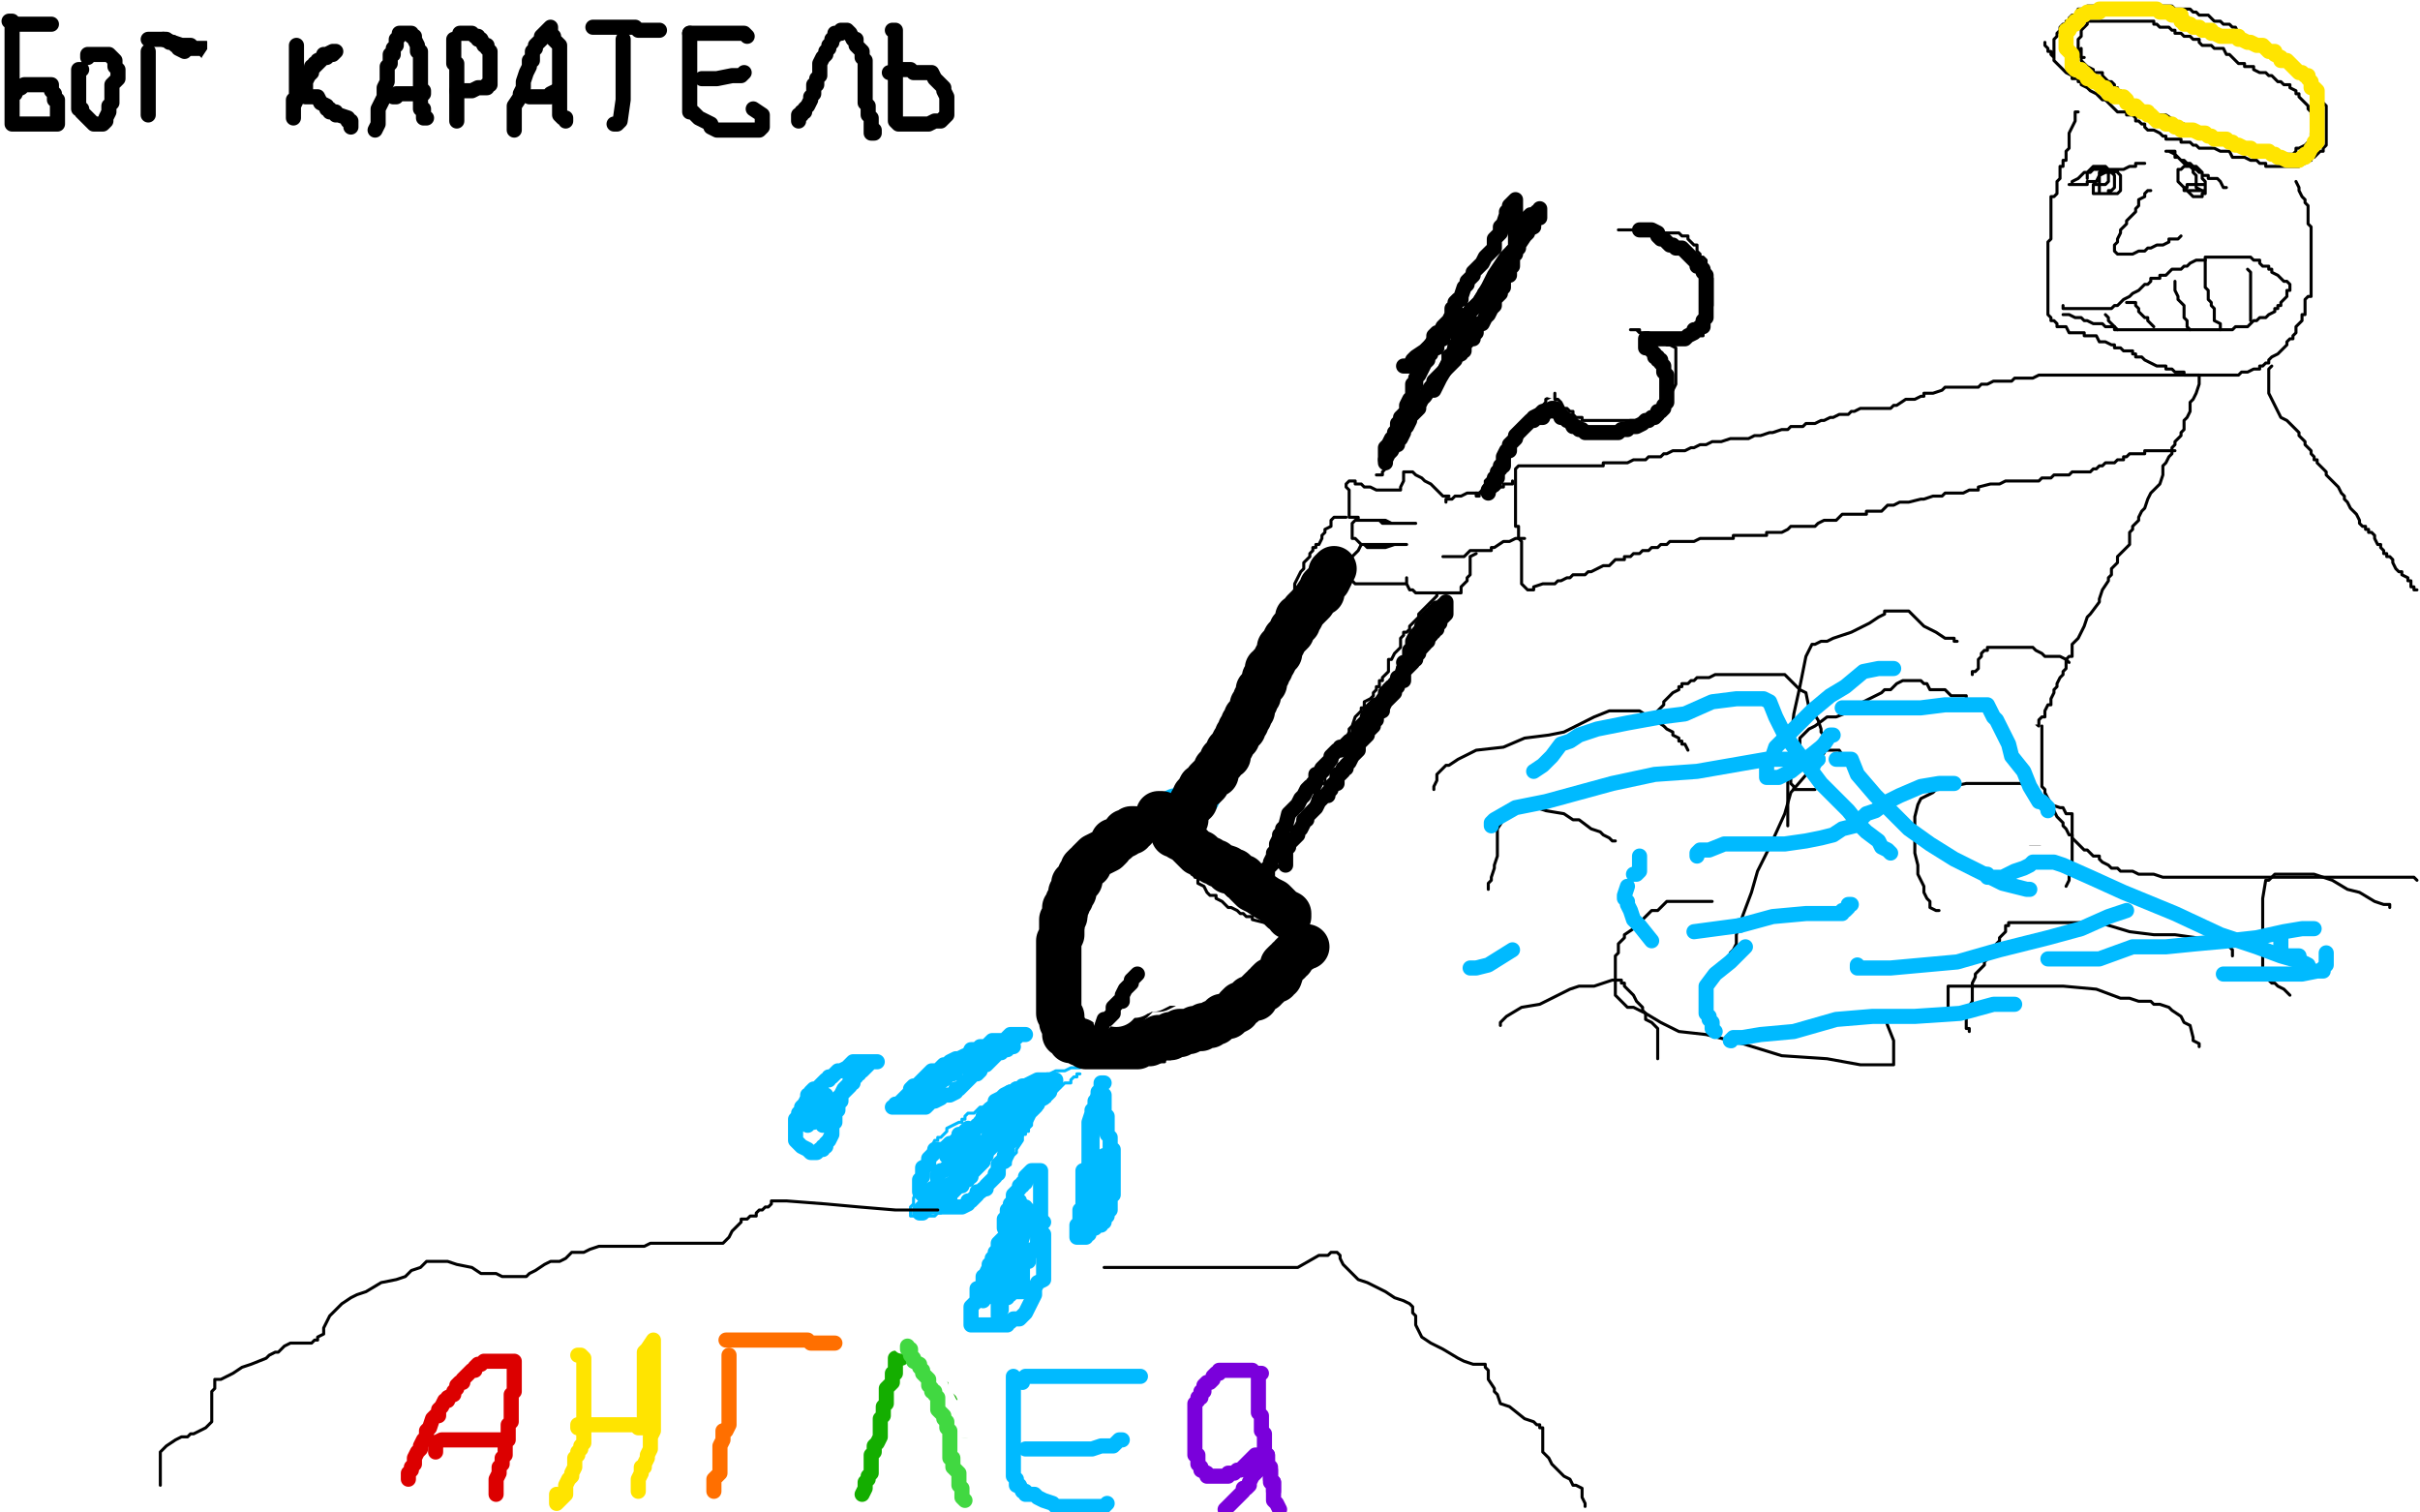 <?xml version="1.0" standalone="no"?>
<!DOCTYPE svg PUBLIC "-//W3C//DTD SVG 1.1//EN"
"http://www.w3.org/Graphics/SVG/1.1/DTD/svg11.dtd">

<svg width="800" height="500" version="1.1" xmlns="http://www.w3.org/2000/svg" xmlns:xlink="http://www.w3.org/1999/xlink" style="stroke-antialiasing: false"><desc>This SVG has been created on https://colorillo.com/</desc><rect x='0' y='0' width='800' height='500' style='fill: rgb(255,255,255); stroke-width:0' /><polyline points="676,14 676,15 676,15 677,16 677,16 677,17 677,17 678,17 678,17 678,18 678,18 679,19 679,19 679,20 680,21 681,22 683,24 685,25 685,26 687,26 687,27 688,27 688,28 690,29 691,30 693,31 694,32 695,33 696,33 697,34 698,35 699,36 700,37 701,37 703,37 703,38 705,38 706,39 706,40 707,40 708,41 709,41 709,42 710,43 711,43 712,43 714,44 715,45 716,45 716,46 717,46 719,46 721,46 721,47 722,47 723,47 724,47 725,48 726,48 727,49 730,49 731,49 732,49 734,50 737,50 738,52 740,52 742,52 744,53 745,53 746,53 747,54 748,54 749,54 749,55 750,55 751,55 752,55 753,55 754,55 755,55 756,55 757,55 758,55 759,55 760,55 761,54 762,54 763,53 764,53 764,52 765,52 766,51 767,50 768,50 768,49 769,48 769,47 769,46 769,44 769,43 769,41 769,40 769,38 769,37 769,36 769,35 768,34 767,34 767,32 766,32 766,31 764,30 764,29 763,28 762,27 761,26 760,25 758,23 757,22 756,21 755,21 753,20 753,19 752,18 751,18 749,16 747,15 746,14 744,13 741,11 740,11 739,9 738,9 737,8 736,8 735,8 734,7 732,7 730,5 729,5 728,5 727,5 726,4 725,4 724,3 723,3 722,3 720,3 719,3 718,2 716,2 713,2 711,2 710,2 709,2 708,2 707,2 706,2 705,2 704,2 703,2 702,2 701,2 700,2 699,2 698,2 697,2 696,2 695,2 694,2 692,2 691,2 690,2 689,3 688,3 687,3 686,5 685,5 684,6 684,7 683,7 683,8 682,8 681,9 681,10 680,11 680,12 679,13 679,14 679,15 679,16 679,17 679,18 679,19 679,20" style="fill: none; stroke: #000000; stroke-width: 1; stroke-linejoin: round; stroke-linecap: round; stroke-antialiasing: false; stroke-antialias: 0; opacity: 1.0"/>
<polyline points="688,16 688,17 688,17 688,18 688,18 688,19 688,19 688,20 689,21 690,22 692,23 692,24 693,24 695,24 695,25 696,26 697,27 698,27 699,28 699,29 700,29 700,30 701,30 702,31 703,32 704,32 704,33 706,34 707,35 708,35 709,36 710,36 711,37 712,38 713,38 714,38 715,38 716,38 719,40 720,41 721,41 722,41 723,42 724,42 725,43 726,43 726,44 727,44 728,44 729,44 730,44 730,45 731,45 732,45 732,46 733,46 734,47 735,47 736,47 737,47 738,47 738,48 739,48 740,48 741,49 742,49 742,50 743,50 744,50 745,50 747,51 748,51 749,51 750,51 751,51 752,51 753,51 754,51 755,51 756,51 757,51 758,51 759,50 759,49 760,49 762,48 763,47 764,46 764,44 765,44 765,43 765,42 765,41 765,40 765,39 765,38 764,38 764,37 763,36 763,35 762,34 761,33 760,32 760,31 759,31 759,30 757,29 757,28 756,28 755,28 754,27 753,27 752,26 751,25 750,25 749,24 748,24 747,24 745,23 745,22 744,22 743,22 742,22 742,21 741,21 740,21 739,20 738,19 737,18 736,18 735,16 734,16 733,16 732,16 731,15 730,15 729,15 728,15 727,14 727,13 726,13 725,13 724,12 723,12 722,12 721,11 720,11 719,11 719,10 718,10 717,9 716,9 715,9 714,9 713,8 712,8 712,7 711,7 710,7 709,7 708,7 707,7 706,7 705,7 704,7 703,7 702,7 701,7 700,7 699,7 698,7 697,7 696,7 695,7 694,7 693,7 692,7 691,7 690,7 690,8 689,9 688,10 688,11 688,12 687,13 687,14 687,15 687,16 687,17 687,18 688,19 689,19" style="fill: none; stroke: #000000; stroke-width: 1; stroke-linejoin: round; stroke-linecap: round; stroke-antialiasing: false; stroke-antialias: 0; opacity: 1.0"/>
<polyline points="705,36 705,35 705,35 703,34 703,34 703,33 702,32 701,32 700,32 699,32 699,31 697,31 696,29 695,29 694,28 693,27 692,27 691,26 690,26 690,25 689,24 688,24 688,23 687,23 686,23 685,22 685,21 685,20 685,19 685,18 683,16 683,15 683,14 683,13 683,12 683,10 684,10 685,8 686,8 686,7 687,7 688,5 689,5 690,4 691,4 692,4 694,4 694,3 695,3 697,3 698,3 699,3 700,3 701,3 703,3 704,3 706,3 707,3 709,3 710,3 712,3 713,3 714,4 716,4 717,4 718,5 719,5 720,5 721,5 721,7 722,7 722,8 724,8 725,9 726,9 727,9 728,10 729,10 731,10 731,11 732,11 734,12 735,12 736,12 737,12 738,12 739,12 740,12 740,13 741,13 743,14 744,14 746,15 747,15 748,15 749,16 750,17 751,17 752,17 752,18 754,19 754,20 756,20 757,21 758,22 759,23 760,24 761,24 762,25 763,25 763,26 764,27 764,29 765,29 766,30 766,31 766,32 766,33 766,34 766,35 766,36 766,37 766,38 766,39 766,40 766,41 766,42 766,43 766,44 766,45 766,46 766,47 765,47 765,48 764,49 763,51 762,51 762,52 761,52 760,53 759,53 757,53 756,53 754,52 753,52 752,51 751,51 750,50 749,50 748,50 747,50 746,50 745,50 744,49 743,49 742,49 740,48 739,48 738,47 737,47 736,46 735,46 734,46 733,46 732,46 731,45 730,45 729,44 728,44 727,44 725,43 724,43 723,43 722,43 721,43 720,42 719,42 718,41 717,41 716,41 715,40 714,40 713,40 712,39 711,38 710,38 710,37 709,37 708,37 707,36 706,35" style="fill: none; stroke: #ffe400; stroke-width: 5; stroke-linejoin: round; stroke-linecap: round; stroke-antialiasing: false; stroke-antialias: 0; opacity: 1.0"/>
<polyline points="687,37 686,37 686,37 686,38 686,38 686,39 686,39 686,40 686,40 685,42 685,42 684,44 684,45 684,46 684,47 684,48 684,49 683,50 683,51 683,52 683,53 682,53 682,54 682,55 681,55 681,56 681,57 681,58 681,59 680,60 680,61 680,62 680,63 680,64 679,65 678,65 678,66 678,67 678,68 678,69 678,70 678,71 678,72 678,73 678,74 678,75 678,76 678,77 678,78 678,79 677,80 677,81 677,82 677,83 677,84 677,85 677,86 677,87 677,88 677,89 677,90 677,91 677,92 677,93 677,94 677,95 677,96 677,97 677,98 677,99 677,100 677,101 677,102 677,103 677,104 678,105 678,106 679,106 680,107 680,108 681,108 683,108 684,110 685,110 686,110 687,110 688,110 689,110 689,111 690,111 691,111 693,111 694,113 695,113 696,113 698,114 699,114 699,115 701,115 702,116 703,116 705,116 705,117 706,117 706,118 708,118 709,119 711,120 713,121 714,121 715,121 716,121 716,122 717,122 718,122 719,123 721,123 722,123 722,124 724,124 725,124 727,124 728,124 730,124 731,124 732,124 733,124 734,124 735,124 737,124 739,124 740,124 741,123 742,123 743,123 745,122 746,122 747,122 747,121 748,121 749,120 750,120 750,119 751,118 753,117 754,116 755,115 756,114 756,113 757,112 758,112 758,111 759,110 759,109 759,108 760,107 761,106 761,105 761,104 762,104 762,103 762,102 762,101 762,100 762,99 763,98 764,98 764,97 764,96 764,95 764,94 764,93 764,92 764,91 764,90 764,89 764,88 764,87 764,86 764,85 764,84 764,83 764,82 764,81 764,80 764,79 764,78 764,77 764,76 764,75 763,74 763,73 763,71 763,70 763,69 763,68 762,67 762,66 761,65 760,63 760,62 759,60" style="fill: none; stroke: #000000; stroke-width: 1; stroke-linejoin: round; stroke-linecap: round; stroke-antialiasing: false; stroke-antialias: 0; opacity: 1.0"/>
<polyline points="682,101 682,102 682,102 683,102 683,102 684,102 684,102 685,102 685,102 686,102 686,102 687,102 688,102 689,102 690,102 691,102 692,102 693,102 694,102 695,102 696,102 697,102 698,102 699,101 700,101 702,99 704,98 705,97 707,96 708,95 709,94 710,94 711,93 711,92 712,92 713,92 714,92 714,91 716,91 717,90 718,89 720,89 721,89 722,88 723,88 724,87 726,86 727,86 728,86 729,86 729,85 730,85 731,85 732,85 733,85 735,85 736,85 737,85 738,85 739,85 740,85 741,85 742,85 743,85 744,85 745,86 746,86 747,86 747,87 748,88 750,88 750,89 751,89 751,90 753,91 754,92 755,93 756,93 757,94 757,95 757,96 756,96 756,97 756,98 755,99 754,100 754,101 753,101 753,102 752,102 752,103 750,104 749,105 748,105 747,105 746,106 745,106 744,107 743,108 742,108 741,108 740,108 739,108 738,109 737,109 736,109 735,109 734,109 733,109 732,109 731,109 730,109 729,109 728,109 727,109 726,109 725,109 724,109 723,109 722,109 721,109 720,109 719,109 718,109 717,109 716,109 715,109 714,109 713,109 712,109 711,109 710,109 709,109 708,109 707,109 705,109 704,109 703,109 702,109 701,109 699,109 699,108 697,108 696,108 695,107 694,107 692,107 690,106 689,106 688,105 687,105 686,105 684,104 683,104 682,104" style="fill: none; stroke: #000000; stroke-width: 1; stroke-linejoin: round; stroke-linecap: round; stroke-antialiasing: false; stroke-antialias: 0; opacity: 1.0"/>
<polyline points="696,104 697,105 697,105 697,106 697,106 698,107 698,107 699,108 700,109" style="fill: none; stroke: #000000; stroke-width: 1; stroke-linejoin: round; stroke-linecap: round; stroke-antialiasing: false; stroke-antialias: 0; opacity: 1.0"/>
<polyline points="703,100 704,100 704,100 706,100 706,100 706,101 706,101 707,102 707,102 707,103 708,104 709,105 710,105 710,106 711,107 712,108" style="fill: none; stroke: #000000; stroke-width: 1; stroke-linejoin: round; stroke-linecap: round; stroke-antialiasing: false; stroke-antialias: 0; opacity: 1.0"/>
<polyline points="719,93 719,94 719,94 719,96 719,96 720,98 720,98 720,99 720,99 721,100 721,100 722,101 722,101 722,102 722,102 722,103 722,104 722,105 723,106 723,107 723,108 724,109" style="fill: none; stroke: #000000; stroke-width: 1; stroke-linejoin: round; stroke-linecap: round; stroke-antialiasing: false; stroke-antialias: 0; opacity: 1.0"/>
<polyline points="729,86 729,87 729,87 729,88 729,88 729,89 729,89 729,90 729,90 729,92 729,92 729,93 729,93 729,94 729,94 729,95 729,95 730,96 730,96 730,97 730,97 730,98 730,99 731,100 731,101 732,102 732,103 732,105 732,106 734,107 734,108 734,109" style="fill: none; stroke: #000000; stroke-width: 1; stroke-linejoin: round; stroke-linecap: round; stroke-antialiasing: false; stroke-antialias: 0; opacity: 1.0"/>
<polyline points="743,89 744,90 744,90 744,92 744,92 744,93 744,93 744,95 744,95 744,96 744,96 744,98 744,98 744,99 744,100 744,101 744,102 744,103 744,104 744,105 744,106" style="fill: none; stroke: #000000; stroke-width: 1; stroke-linejoin: round; stroke-linecap: round; stroke-antialiasing: false; stroke-antialias: 0; opacity: 1.0"/>
<polyline points="690,59 690,58 690,58 690,57 690,57 691,57 691,57 692,56 692,56 693,56 694,56 695,56 696,56 697,56 698,56 699,56 700,56 700,57 701,58 701,59 701,60 701,61 701,63 700,64 698,64 697,64 695,64 694,64 694,63 694,62 694,61 694,60 694,59 694,58 694,57 695,57 696,57 697,57 698,57 699,58 699,59 699,60 699,61 699,62 698,63 697,63 697,64 695,64 694,64 693,64 692,64 692,63 692,62 692,61 693,61 694,61 695,61 696,61 697,60 697,59 697,58 697,57 697,56 696,55 695,55 694,55 693,55 692,55 691,56 690,57 689,57 688,58 687,59 685,60 685,61 684,61 686,61 687,61 688,61 689,61 690,61 690,60 691,60 692,60 693,60 694,58 696,57 697,57 698,57 699,57 700,56 701,56 702,56 704,55 706,55 706,54 707,54 709,54" style="fill: none; stroke: #000000; stroke-width: 1; stroke-linejoin: round; stroke-linecap: round; stroke-antialiasing: false; stroke-antialias: 0; opacity: 1.0"/>
<polyline points="729,63 728,63 728,63 727,63 727,63 726,63 726,63 725,63 725,63 724,63 724,63 723,63 723,63 722,63 722,62 723,62 723,61 724,61 725,61 726,61 727,61 728,61 729,61 729,62 729,63 729,64 728,64 728,65 727,65 726,65 725,65 724,64 723,63 721,61 720,60 720,59 720,58 720,57 720,56 721,56 722,55 723,55 724,55 725,55 726,55 727,56 728,57 728,58 728,59 729,60 729,61 729,62 729,63 728,63 726,62 726,61 726,60 726,59 726,58 725,57 725,56 724,55 724,54 722,54 721,53 720,52 719,51 717,50 716,50 717,50 718,50 719,50 719,52 720,52 721,53 722,53 723,54 724,54 725,55 725,56 726,56 727,57 728,57 728,58 729,58 730,58 730,59 731,59 732,59 733,59 734,60 735,62 736,62" style="fill: none; stroke: #000000; stroke-width: 1; stroke-linejoin: round; stroke-linecap: round; stroke-antialiasing: false; stroke-antialias: 0; opacity: 1.0"/>
<polyline points="711,63 710,63 710,63 709,64 709,64 709,65 709,65 707,66 707,66 707,68 706,69 706,70 705,71 704,72 703,73 703,74 702,75 701,76 701,77 700,79 700,80 699,81 699,82 699,83 700,84 701,84 702,84 704,84 705,84 707,83 708,83 709,83 710,82 711,82 713,81 714,81 715,81 717,80 717,79 719,79 720,79 721,78" style="fill: none; stroke: #000000; stroke-width: 1; stroke-linejoin: round; stroke-linecap: round; stroke-antialiasing: false; stroke-antialias: 0; opacity: 1.0"/>
<polyline points="727,124 727,125 727,125 727,127 727,127 726,130 726,130 725,132 725,132 724,133 724,133 724,136 724,136 723,138 723,138 722,139 722,139 722,140 722,140 722,141 722,141 722,142 721,143 721,144 719,146 719,147 718,148 718,150 717,151 716,153 715,154 715,156 715,157 714,160 712,162 711,163 710,165 709,168 708,169 707,171 707,172 706,173 705,174 705,175 704,176 704,177 704,178 704,180 703,181 702,182 701,183 700,184 700,186 698,188 698,190 697,191 697,192 695,195 694,198 694,199 691,203 690,204 689,207 688,209 687,211 685,213 685,214 685,215 685,217 684,217 683,218 683,219 683,220 683,221 682,222 682,223 681,224 680,226 680,227 679,228 679,229 678,231 678,233 677,233 676,235 676,237 675,237 674,238 674,239 674,240 673,240 673,242 671,244 670,245 670,247 669,248 668,250 667,251 666,251 666,252 666,253 665,253 665,254 664,255 664,256 663,256 662,258 662,259 661,260 660,262 659,263 659,264 658,265 658,266 657,266 657,267 657,268 657,269 657,270 657,271 657,273 657,274 657,275 658,275 659,275 660,275 661,275 662,276 663,277 664,277 665,277 666,277 667,277 668,278 669,278 670,278 671,279 672,279 673,279 674,279 675,279 676,279 677,279 679,279 680,279 682,279 683,279 685,279 686,279 688,279 689,279 690,279 691,279 693,279 694,279 695,279 696,279 697,279 699,279 701,279 702,279 704,279 706,279 708,279 712,279 715,279 719,279 723,279 725,279 728,279 732,279 734,279 735,279 736,279 737,279 738,279 739,279 742,279 744,279 746,279 750,279 752,279 755,280 757,280 759,281 761,281 763,281 764,282 765,282 766,282 767,282 769,282 770,282 771,282 773,282 774,282 776,284 777,284 778,284 780,284 781,284 782,284 783,284 784,284 785,284 786,284 788,284 790,283 791,283 792,283 793,282 794,281 795,281 796,281 797,281 798,280 799,280" style="fill: none; stroke: #000000; stroke-width: 1; stroke-linejoin: round; stroke-linecap: round; stroke-antialiasing: false; stroke-antialias: 0; opacity: 1.0"/>
<polyline points="751,121 750,122 750,122 750,125 750,128 750,130 752,134 754,138 756,139 759,142 760,143 760,144 761,145 762,146 762,147 763,148 764,149 764,150 765,151 765,152 766,152 766,153 767,154 769,156 769,157 770,158 771,159 772,160 773,161 774,163 775,164 775,165 776,166 777,168 778,169 779,170 780,172 780,173 781,174 782,174 782,175 783,175 783,176 784,176 785,177 785,178 786,180 787,180 787,181 788,182 788,183 789,183 789,184 790,184 791,185 791,186 792,188 793,189 794,189 794,190 796,191 796,192 797,192 797,194 798,194 798,195 799,195" style="fill: none; stroke: #000000; stroke-width: 1; stroke-linejoin: round; stroke-linecap: round; stroke-antialiasing: false; stroke-antialias: 0; opacity: 1.0"/>
<polyline points="731,279 731,281 731,281 731,282 731,282 731,284 731,284 731,285 731,285 731,286 731,286 731,287 731,287 731,288 731,289 731,290 731,292 732,294 732,295 732,296 732,297 732,298 732,299 732,300 733,300 733,301 733,302 733,303 734,305 734,306 734,307 734,308 734,309 734,310 734,311 734,312 734,313 734,314 734,315 734,316 734,317 734,318 734,319 734,320 734,321 734,322 734,323 734,324 734,325 734,326 734,327 734,328 734,329 734,330 734,331 735,333 733,333 730,333 727,333 726,333 723,332 722,332 720,331 719,330 716,330 715,329 714,329 713,329 712,329 711,329 710,329 709,329 708,329 707,329 706,329 705,329 704,329 703,329 702,329 701,329 700,329 699,329 699,330 698,330 698,329 698,327 697,324 697,322" style="fill: none; stroke: #000000; stroke-width: 1; stroke-linejoin: round; stroke-linecap: round; stroke-antialiasing: false; stroke-antialias: 0; opacity: 1.0"/>
<polyline points="661,261 661,262 661,262 661,263 661,263 661,265 661,265 661,266 661,266 661,268 661,268 661,270 661,270 661,272 661,272 661,273 661,273 661,276 661,276 662,277 664,277 665,277 667,277 668,277 670,277 671,277 672,277 673,277 674,277 676,277 677,277 679,277 680,277 679,277 677,277 674,277 672,277 670,277 669,277 667,277 663,276 661,275 654,272 650,269 648,268 647,267 646,267 646,268 647,269 648,269 650,269 652,269 654,269 655,269 656,269 659,266 659,265 661,262 662,259 664,258 664,257 666,256 666,255 667,255 668,255" style="fill: none; stroke: #ffffff; stroke-width: 5; stroke-linejoin: round; stroke-linecap: round; stroke-antialiasing: false; stroke-antialias: 0; opacity: 1.0"/>
<polyline points="658,242 658,243 658,243 658,244 658,244 658,245 658,245 660,248 660,248 661,250 661,250 663,251 663,251 665,253 665,253 668,255 668,255 669,256 669,256 672,258 672,258 675,259 675,259 676,260 676,260 678,261 678,261 680,262 681,264 683,266 685,268 687,271 689,273 691,275 692,277 694,279 696,281 698,283 699,284 702,286 703,287 704,287 705,287 706,287 708,287 710,287 712,287 715,287 717,287 720,288 725,288 732,290 740,291 745,291 747,291 749,291 750,291 752,291 753,291 755,291 757,291 759,291 760,291 762,291 764,290 771,290 775,290 779,290 782,290 785,290 787,290 790,290 791,290 792,290 794,290 795,289 797,288 799,288 797,289 795,289 791,290 786,293 780,295 776,296 769,299 761,302 757,305 752,310 749,313 747,314 746,316 745,318 744,318 744,319 744,320 743,320 742,321 740,323 739,324 737,326 735,328 732,331 730,334 729,337 728,340 727,341 727,342 726,342 721,342 712,342 698,342 686,342 679,342 676,342 675,342 675,341 675,338 675,334 675,331 675,326 676,323 676,319 677,317 678,316 678,315 679,315 680,315 682,315 685,315 691,315 717,315 723,315 730,315 737,315 740,315 742,314 744,313 745,312 743,307 739,305 732,300 729,300 727,298 726,298 725,297 724,297 724,296 724,295 724,294 726,294 727,294 730,294 731,292 732,291 733,291 733,290 735,289 735,288 736,288 736,287 738,287 740,287 742,287" style="fill: none; stroke: #ffffff; stroke-width: 30; stroke-linejoin: round; stroke-linecap: round; stroke-antialiasing: false; stroke-antialias: 0; opacity: 1.0"/>
<polyline points="675,240 676,240 676,240 677,240 677,240 678,240 678,240 679,241 679,241 680,244 680,244 681,246 681,246 681,247 681,247 682,249 682,249 682,250 682,250 682,251 682,251 682,252 682,252 683,253 683,253 683,254 683,256 684,257 684,259 684,260 684,262 685,262 685,263 685,265 685,266 685,268 685,269 685,271 685,272" style="fill: none; stroke: #ffffff; stroke-width: 1; stroke-linejoin: round; stroke-linecap: round; stroke-antialiasing: false; stroke-antialias: 0; opacity: 1.0"/>
<polyline points="675,240 675,241 675,241 675,243 675,243 675,244 675,244 675,245 675,245 675,247 675,247 675,249 675,249 675,250 675,252 675,253 675,254 675,256 675,257 675,258 675,259 675,260 676,261 676,262 678,266 679,268 680,270 682,272 682,273 683,274 684,276 685,276 685,277 686,278 687,279 688,280 689,281 690,281 691,282 692,283 694,283 694,284 695,285 697,286 698,287 699,287 700,287 701,288 702,288 703,288 704,288 705,288 707,289 708,289 709,289 710,289 711,289 712,289 715,290 717,290 722,290 723,290 724,290 726,290 727,290 728,290 729,290 730,290 732,290 734,290 735,290 737,290 738,290 740,290 741,290 743,290 744,290 745,290 746,290 747,290 748,290 749,290 750,290 752,290 753,290 754,290 755,290 756,290 757,290 759,290 760,290 762,290 764,290 767,290 770,290 773,290 775,290 777,290 778,290 779,290 780,290 781,290 782,290 784,290 785,290 786,290 787,290 788,290 789,290 790,290 791,290 792,290 793,290 794,290 796,290 798,290 799,291" style="fill: none; stroke: #000000; stroke-width: 1; stroke-linejoin: round; stroke-linecap: round; stroke-antialiasing: false; stroke-antialias: 0; opacity: 1.0"/>
<polyline points="684,219 683,218 683,218 681,217 681,217 680,217 680,217 679,217 679,217 678,217 678,217 676,217 676,217 675,216 675,216 673,215 673,215 672,214 672,214 669,214 667,214 666,214 664,214 663,214 661,214 660,214 659,214 657,214 657,215 656,215 655,216 655,217 654,218 654,220 654,221 653,222 652,222 652,223" style="fill: none; stroke: #000000; stroke-width: 1; stroke-linejoin: round; stroke-linecap: round; stroke-antialiasing: false; stroke-antialias: 0; opacity: 1.0"/>
<polyline points="652,232 650,231 650,231 650,230 650,230 648,230 648,230 647,230 647,230 645,230 645,230 643,228 643,228 642,228 642,228 640,228 640,228 638,228 638,228 637,226 636,226 635,225 633,225 632,225 631,225 630,225 629,225 627,226 626,227 625,228 624,228 623,228 622,229 620,230 618,231 616,232 612,235 607,237 604,237 600,240 598,241 596,243 595,244 595,246 593,247 592,248 592,249 592,250 592,253 592,255 592,257 592,258 592,259 593,260 593,261 595,261 596,261 598,261 599,261 600,261" style="fill: none; stroke: #000000; stroke-width: 1; stroke-linejoin: round; stroke-linecap: round; stroke-antialiasing: false; stroke-antialias: 0; opacity: 1.0"/>
<polyline points="603,246 603,245 603,245 603,243 603,243 602,242 602,242 602,241 602,241 601,238 601,238 599,235 599,235 598,234 598,234 597,229 597,229 595,228 595,228 593,226 593,226 592,225 592,225 591,224 591,224 590,223 589,223 588,223 587,223 584,223 582,223 578,223 574,223 569,223 567,223 565,224 564,224 563,224 562,224 561,224 560,225 559,225 558,226 556,226 556,227 555,227 555,228 553,229 552,230 550,232 550,233 549,234 548,235 548,236" style="fill: none; stroke: #000000; stroke-width: 1; stroke-linejoin: round; stroke-linecap: round; stroke-antialiasing: false; stroke-antialias: 0; opacity: 1.0"/>
<polyline points="558,248 557,246 557,246 556,246 556,246 556,245 556,245 555,245 555,245 555,244 555,244 553,243 553,243 553,242 553,242 551,241 551,241 550,240 550,240 547,238 547,238 545,237 545,237 542,235 542,235 540,235 539,235 538,235 537,235 535,235 533,235 532,235 527,237 523,239 517,242 512,243 504,244 497,247 488,248 482,251 479,253 478,253 477,254 475,256 475,258 474,260 474,261" style="fill: none; stroke: #000000; stroke-width: 1; stroke-linejoin: round; stroke-linecap: round; stroke-antialiasing: false; stroke-antialias: 0; opacity: 1.0"/>
<polyline points="534,278 533,278 533,278 532,277 532,277 530,276 530,276 529,275 529,275 526,274 526,274 522,271 520,271 517,269 511,268 508,267 505,266 503,266 502,266 500,266 499,267 498,269 497,270 497,271 495,274 495,276 495,278 495,281 495,283 494,286 494,287 493,290 493,291 492,292 492,293 492,294" style="fill: none; stroke: #000000; stroke-width: 1; stroke-linejoin: round; stroke-linecap: round; stroke-antialiasing: false; stroke-antialias: 0; opacity: 1.0"/>
<polyline points="566,298 565,298 565,298 564,298 564,298 562,298 562,298 561,298 561,298 559,298 559,298 557,298 557,298 555,298 555,298 554,298 554,298 551,298 551,298 550,299 550,299 548,301 548,301 546,301 545,302 544,303 543,304 542,304 540,306 540,307 537,309 537,310 535,312 535,315 534,316 534,318 534,320 534,322 534,325 534,326 534,327 534,329 535,330 536,331 538,333 540,333 544,335 549,338 555,341 564,342 576,345 589,349 604,350 615,352 622,352 625,352 626,352 626,350 626,346 626,344 624,339 623,336" style="fill: none; stroke: #000000; stroke-width: 1; stroke-linejoin: round; stroke-linecap: round; stroke-antialiasing: false; stroke-antialias: 0; opacity: 1.0"/>
<polyline points="591,273 591,272 591,272 591,269 591,269 591,265 591,265 591,260 591,260 591,254 591,254 592,245 592,245 593,236 593,236 595,227 595,227 596,222 596,222 597,217 597,217 598,215 598,215 599,213 599,213 600,213 600,213 602,212 604,212 606,211 609,210 612,209 616,207 618,206 621,204 623,203 623,202 624,202 625,202 631,202 633,204 636,207 640,209 643,211 644,211 646,211 646,212 647,212" style="fill: none; stroke: #000000; stroke-width: 1; stroke-linejoin: round; stroke-linecap: round; stroke-antialiasing: false; stroke-antialias: 0; opacity: 1.0"/>
<polyline points="641,301 640,301 640,301 638,300 638,300 638,299 638,299 638,298 638,298 637,297 637,297 636,295 636,295 636,293 636,293 634,289 634,289 634,286 634,286 633,282 633,282 633,277 633,277 633,273 633,270 634,266 635,264 639,262 641,260 645,260 650,259 654,259 658,259 661,259 663,259 665,259 666,259 667,259 668,259 670,260 673,262 677,264 678,266 681,267 682,267 683,269 684,269 685,269 685,271 685,272 685,273 685,274 685,276 685,277 685,278 685,279 685,280 685,282 685,284 685,285 685,287 684,289 684,291 683,293" style="fill: none; stroke: #000000; stroke-width: 1; stroke-linejoin: round; stroke-linecap: round; stroke-antialiasing: false; stroke-antialias: 0; opacity: 1.0"/>
<polyline points="738,316 738,315 738,315 738,314 738,314 736,312 736,312 731,311 731,311 726,310 726,310 719,309 719,309 712,309 712,309 704,308 704,308 694,305 694,305 686,305 686,305 678,305 678,305 671,305 671,305 668,305 668,305 664,305 664,306 663,306 663,307 663,308 661,310 661,311 660,312 659,314 658,316 656,318 656,319 653,322 653,323 652,325 652,329 652,331 650,334 650,336 650,338 650,340 651,340 651,341 651,340" style="fill: none; stroke: #000000; stroke-width: 1; stroke-linejoin: round; stroke-linecap: round; stroke-antialiasing: false; stroke-antialias: 0; opacity: 1.0"/>
<polyline points="757,329 755,327 755,327 753,326 753,326 752,325 752,325 751,325 751,325 750,324 750,324 748,322 748,322 748,319 748,319 748,314 748,308 748,301 748,297 749,291 750,291 752,289 757,289 761,289 765,289 771,291 776,294 780,295 785,298 788,299 790,299 790,300" style="fill: none; stroke: #000000; stroke-width: 1; stroke-linejoin: round; stroke-linecap: round; stroke-antialiasing: false; stroke-antialias: 0; opacity: 1.0"/>
<polyline points="727,346 727,345 727,345 725,344 725,344 725,343 725,343 724,339 724,339 722,338 722,338 721,336 721,336 718,334 718,334 717,333 717,333 714,332 714,332 712,332 712,332 711,331 711,331 709,331 708,331 707,331 704,330 701,330 693,327 682,326 671,326 662,326 653,326 648,326 645,326 644,326 644,328 644,330 644,332 644,333" style="fill: none; stroke: #000000; stroke-width: 1; stroke-linejoin: round; stroke-linecap: round; stroke-antialiasing: false; stroke-antialias: 0; opacity: 1.0"/>
<polyline points="572,315 573,314 573,314 574,312 574,312 574,309 574,309 576,303 576,303 579,295 579,295 581,288 581,288 585,280 585,280 590,269 590,269 592,262 592,262 598,255 598,255 600,251 600,251 603,249 603,249 603,248 604,248 606,248 608,248 610,251 613,255 617,259 618,260 620,262 621,264 623,264 623,265" style="fill: none; stroke: #000000; stroke-width: 1; stroke-linejoin: round; stroke-linecap: round; stroke-antialiasing: false; stroke-antialias: 0; opacity: 1.0"/>
<polyline points="496,339 496,338 496,338 498,336 498,336 503,333 503,333 509,332 509,332 515,329 515,329 519,327 519,327 522,326 522,326 527,326 527,326 533,324 533,324 534,324 534,324 535,324 535,324 536,324 536,325 537,325 537,326 539,328 540,329 541,331 542,332 543,333 543,334 544,335 544,337 546,338 547,339 548,340 548,341 548,342 548,343 548,345 548,346 548,347 548,349 548,350" style="fill: none; stroke: #000000; stroke-width: 1; stroke-linejoin: round; stroke-linecap: round; stroke-antialiasing: false; stroke-antialias: 0; opacity: 1.0"/>
<polyline points="493,273 493,272 493,272 494,271 494,271 501,267 501,267 511,265 511,265 533,259 533,259 547,256 547,256 561,255 561,255 584,251 592,251 598,251 599,251 601,251" style="fill: none; stroke: #00baff; stroke-width: 5; stroke-linejoin: round; stroke-linecap: round; stroke-antialiasing: false; stroke-antialias: 0; opacity: 1.0"/>
<polyline points="601,251 600,252 599,254" style="fill: none; stroke: #00baff; stroke-width: 5; stroke-linejoin: round; stroke-linecap: round; stroke-antialiasing: false; stroke-antialias: 0; opacity: 1.0"/>
<polyline points="507,255 510,253 510,253 511,252 511,252 513,250 513,250 516,246 516,246 519,245 519,245 522,243 522,243 528,241 528,241 538,239 538,239 549,237 549,237 557,236 557,236 566,232 566,232 574,231 574,231 578,231 578,231 580,231 583,231 585,232 587,237 590,243 593,247 602,259 607,264 611,268 615,273 617,275 621,278 622,280 624,281 625,282" style="fill: none; stroke: #00baff; stroke-width: 5; stroke-linejoin: round; stroke-linecap: round; stroke-antialiasing: false; stroke-antialias: 0; opacity: 1.0"/>
<polyline points="626,221 622,221 622,221 621,221 621,221 616,222 616,222 610,227 610,227 605,230 605,230 599,235 599,235 594,240 594,240 592,242 592,242 588,246 588,246 587,247 587,247 586,250 586,250 584,252 584,252 584,253 584,253 584,255 584,256 584,257 585,257 588,257 592,255 597,251 602,247 603,246 605,243 606,243" style="fill: none; stroke: #00baff; stroke-width: 5; stroke-linejoin: round; stroke-linecap: round; stroke-antialiasing: false; stroke-antialias: 0; opacity: 1.0"/>
<polyline points="609,234 613,234 613,234 619,234 619,234 628,234 628,234 635,234 635,234 643,233 643,233 647,233 647,233 651,233 651,233 654,233 654,233 656,233 656,233 657,233 657,233 658,235 658,235 659,237 659,237 660,238 663,244 664,246 665,250 669,255 671,260 674,265 675,265 677,267 677,268" style="fill: none; stroke: #00baff; stroke-width: 5; stroke-linejoin: round; stroke-linecap: round; stroke-antialiasing: false; stroke-antialias: 0; opacity: 1.0"/>
<polyline points="646,259 641,259 641,259 635,260 635,260 628,263 628,263 624,265 624,265 620,268 620,268 617,269 617,269 614,272 614,272 613,273 613,273 609,274 609,274 606,276 606,276 602,277 602,277 597,278 597,278 590,279 590,279 579,279 570,279 565,281 562,281 561,282 561,283" style="fill: none; stroke: #00baff; stroke-width: 5; stroke-linejoin: round; stroke-linecap: round; stroke-antialiasing: false; stroke-antialias: 0; opacity: 1.0"/>
<polyline points="607,251 609,251 609,251 610,251 610,251 612,251 612,251 614,256 614,256 620,263 620,263 625,268 625,268 631,274 631,274 638,279 638,279 646,284 646,284 656,289 656,289 662,292 662,292 666,293 666,293 670,294 670,294 671,294" style="fill: none; stroke: #00baff; stroke-width: 5; stroke-linejoin: round; stroke-linecap: round; stroke-antialiasing: false; stroke-antialias: 0; opacity: 1.0"/>
<polyline points="657,289 657,290 657,290 660,290 660,290 662,290 662,290 666,288 666,288 669,287 669,287 671,286 671,286 672,285 672,285 675,285 675,285 676,285 676,285 678,285 678,285 679,285 682,286 691,290 702,295 719,302 734,309 746,313 754,316 761,318 763,319" style="fill: none; stroke: #00baff; stroke-width: 5; stroke-linejoin: round; stroke-linecap: round; stroke-antialiasing: false; stroke-antialias: 0; opacity: 1.0"/>
<polyline points="765,307 764,307 764,307 761,307 761,307 755,308 755,308 746,310 746,310 737,311 737,311 726,312 726,312 716,313 716,313 705,313 705,313 694,317 694,317 687,317 687,317 680,317 680,317 678,317 678,317 677,317 677,317" style="fill: none; stroke: #00baff; stroke-width: 5; stroke-linejoin: round; stroke-linecap: round; stroke-antialiasing: false; stroke-antialias: 0; opacity: 1.0"/>
<polyline points="614,319 614,320 614,320 616,320 616,320 619,320 619,320 625,320 625,320 636,319 636,319 647,318 647,318 661,314 661,314 677,310 677,310 688,307 697,303 703,301" style="fill: none; stroke: #00baff; stroke-width: 5; stroke-linejoin: round; stroke-linecap: round; stroke-antialiasing: false; stroke-antialias: 0; opacity: 1.0"/>
<polyline points="754,310 754,311 754,311 754,312 754,312 754,314 754,314 755,316 755,316 757,316 757,316 760,316 760,316" style="fill: none; stroke: #00baff; stroke-width: 5; stroke-linejoin: round; stroke-linecap: round; stroke-antialiasing: false; stroke-antialias: 0; opacity: 1.0"/>
<polyline points="769,315 769,316 769,316 769,317 769,317 769,318 769,318 769,319 769,319 768,320 768,320 768,321 768,321 766,321 766,321 761,322 761,322 756,322 756,322 746,322 746,322 735,322 735,322" style="fill: none; stroke: #00baff; stroke-width: 5; stroke-linejoin: round; stroke-linecap: round; stroke-antialiasing: false; stroke-antialias: 0; opacity: 1.0"/>
<circle cx="572.5" cy="344.5" r="2" style="fill: #00baff; stroke-antialiasing: false; stroke-antialias: 0; opacity: 1.0"/>
<polyline points="666,332 664,332 664,332 663,332 663,332 659,332 659,332 648,335 648,335 633,336 633,336 619,336 619,336 607,337 607,337 593,341 593,341 582,342 582,342 576,343 576,343 573,343 573,343 572,344 572,344" style="fill: none; stroke: #00baff; stroke-width: 5; stroke-linejoin: round; stroke-linecap: round; stroke-antialiasing: false; stroke-antialias: 0; opacity: 1.0"/>
<polyline points="567,341 566,340 566,340 566,339 566,339 566,338 566,338 565,337 565,337 565,336 565,336 564,335 564,335 564,332 564,332 564,329 564,329 564,326 564,326 567,322 572,318 577,313" style="fill: none; stroke: #00baff; stroke-width: 5; stroke-linejoin: round; stroke-linecap: round; stroke-antialiasing: false; stroke-antialias: 0; opacity: 1.0"/>
<polyline points="575,306 560,308" style="fill: none; stroke: #00baff; stroke-width: 5; stroke-linejoin: round; stroke-linecap: round; stroke-antialiasing: false; stroke-antialias: 0; opacity: 1.0"/>
<polyline points="612,299 611,299 611,299 611,300 611,300 610,301 610,301 609,301 609,301 609,302 609,302 607,302 607,302 603,302 603,302 597,302 597,302 586,303 586,303 575,306 575,306" style="fill: none; stroke: #00baff; stroke-width: 5; stroke-linejoin: round; stroke-linecap: round; stroke-antialiasing: false; stroke-antialias: 0; opacity: 1.0"/>
<polyline points="486,320 488,320 488,320 492,319 492,319 500,314 500,314" style="fill: none; stroke: #00baff; stroke-width: 5; stroke-linejoin: round; stroke-linecap: round; stroke-antialiasing: false; stroke-antialias: 0; opacity: 1.0"/>
<polyline points="542,283 542,284 542,284 542,285 542,285 542,286 542,286 542,287 542,287 542,288 542,288 541,289 541,289 540,289 540,289" style="fill: none; stroke: #00baff; stroke-width: 5; stroke-linejoin: round; stroke-linecap: round; stroke-antialiasing: false; stroke-antialias: 0; opacity: 1.0"/>
<polyline points="538,293 537,296 537,296 537,297 537,297 538,298 538,298 538,299 538,299 539,301 539,301 540,304 540,304 542,306 546,311" style="fill: none; stroke: #00baff; stroke-width: 5; stroke-linejoin: round; stroke-linecap: round; stroke-antialiasing: false; stroke-antialias: 0; opacity: 1.0"/>
<polyline points="719,149 718,149 718,149 716,149 716,149 715,149 715,149 713,149 713,149 712,149 712,149 711,149 711,149 710,149 709,149 709,150 707,150 706,150 704,150 703,151 702,151 702,152 701,152 700,152 699,153 698,153 697,153 696,153 695,154 694,154 693,155 692,155 691,156 689,156 688,156 686,156 685,156 684,157 683,157 682,157 680,157 679,157 678,158 677,158 676,158 675,158 674,159 673,159 670,159 669,159 667,159 665,159 663,159 661,160 660,160 658,160 654,161 654,162 652,162 651,162 649,163 647,163 646,163 645,163 643,163 642,164 639,164 636,165 635,165 631,166 628,166 626,167 624,167 622,169 620,169 619,169 617,169 617,170 615,170 614,170 613,170 612,170 611,170 610,170 609,170 607,172 605,172 604,172 603,172 601,173 600,174 598,174 597,174 595,174 594,174 592,174 591,175 589,176 588,176 587,176 586,176 585,176 584,176 584,177 583,177 582,177 580,177 579,177 577,177 576,177 575,177 574,177 573,177 573,178 572,178 571,178 570,178 568,178 567,178 566,178 565,178 564,178 562,178 560,179 559,179 558,179 557,179 556,179 554,179 553,179 552,179 551,180 550,180 549,180 548,181 547,181 546,181 545,182 544,182 543,182 542,183 541,183 540,183 539,184 538,184 537,184 537,185 536,185 535,185 534,185 533,186 532,187 530,187 528,188 526,189 525,189 524,190 521,190 520,190 519,191 518,191 516,192 515,192 514,193 513,193 512,193 510,193 507,194 507,195 505,195 504,194 503,193 503,192 503,191 503,190 503,189 503,188 503,187 503,186 503,185 503,184 503,183 503,182 503,181 503,180 503,179 502,178 502,177 502,176 502,175 502,174 501,174 501,173 501,172 501,171 501,170 501,169 501,168 501,167 501,166 501,165 501,164 501,163 501,162 501,161 501,160 501,159 501,158 501,157 501,156 501,155 502,154 504,154 505,154 506,154 508,154 510,154 511,154 513,154 514,154 516,154 517,154 519,154 520,154 522,154 523,154 525,154 526,154 528,154 529,154 530,154 530,153 531,153 532,153 533,153 534,153 535,153 537,153 538,153 540,152 541,152 542,152 543,152 544,152 545,151 546,151 547,151 548,151 549,151 550,150 551,150 553,149 554,149 556,149 557,149 559,148 560,148 562,147 563,147 564,147 566,146 567,146 569,146 572,145 575,145 578,145 580,144 582,144 585,143 586,143 589,142 591,142 592,141 593,141 595,141 596,141 597,140 598,140 600,140 602,139 603,139 605,138 606,138 608,137 611,137 612,136 613,136 615,135 617,135 619,135 621,135 622,135 625,135 626,134 627,134 630,132 632,132 633,132 635,131 636,131 636,130 638,130 639,130 642,129 643,128 644,128 645,128 646,128 647,128 648,128 649,128 650,128 652,128 654,128 655,127 657,127 659,126 661,126 662,126 664,126 665,126 666,125 668,125 669,125 671,125 672,125 674,124 675,124 678,124 679,124 681,124 682,124 685,124 687,124 688,124 689,124 690,124 691,124 692,124 693,124 694,124 696,124 697,124 698,124 701,124 704,124 706,124 708,124 709,124 710,124 711,124 712,124 713,124 714,124 715,124 716,124 717,124 718,124 721,124 722,124 724,124 725,124 726,124 727,124" style="fill: none; stroke: #000000; stroke-width: 1; stroke-linejoin: round; stroke-linecap: round; stroke-antialiasing: false; stroke-antialias: 0; opacity: 1.0"/>
<polyline points="500,159 500,160 500,160 499,160 499,160 498,160 498,160 497,160 497,161 496,161 495,162 494,162 493,163 492,163 491,163 490,163 489,163 488,163 487,163 486,163 485,163 483,164 482,164 481,164 480,165 479,165 478,165 478,166" style="fill: none; stroke: #000000; stroke-width: 1; stroke-linejoin: round; stroke-linecap: round; stroke-antialiasing: false; stroke-antialias: 0; opacity: 1.0"/>
<polyline points="504,178 503,178 503,178 501,178 501,178 499,179 499,179 497,179 497,179 494,181 494,181 493,181 493,181 493,182 493,182 492,182 491,182 490,182 489,182 488,182 487,182 486,182 484,184 483,184 482,184 481,184 480,184 479,184 478,184 477,184" style="fill: none; stroke: #000000; stroke-width: 1; stroke-linejoin: round; stroke-linecap: round; stroke-antialiasing: false; stroke-antialias: 0; opacity: 1.0"/>
<polyline points="479,164 477,164 477,164 475,162 475,162 473,160 473,160 471,159 471,159 470,158 470,158 468,157 468,157 467,156 467,156 466,156 465,156 464,156 464,157 464,158 464,159 463,161 463,162 462,162 461,162 460,162 459,162 458,162 457,162 456,162 455,162 453,161 452,161 451,161 450,160 449,160 448,160 448,159 447,159 446,159 445,160 445,161 446,162 446,163 446,164 446,165 446,166 446,167 446,168 446,169 446,170 446,171 447,171 448,171 449,171 449,172 450,172 452,172 453,172 455,172 457,172 458,172 460,173 461,173 462,173 463,173 465,173 467,173 468,173 466,173 464,173 462,173 461,173 460,173 459,173 457,173 456,172 455,172 454,172 453,172 452,172 451,172 450,172 448,172 447,173 447,174 447,175 447,176 447,178 448,178 449,179 450,180 451,180 452,181 453,181 454,181 455,181 456,181 457,181 458,181 461,180 462,180 463,180 465,180 464,180 463,180 462,180 461,180 460,180 459,180 458,180 457,180 456,180 455,180 454,180 452,180 451,180 450,180 449,182 448,183 447,184 447,185 447,186 446,187 446,188 446,189 446,190 446,191 446,192 447,192 448,193 450,193 451,193 452,193 454,193 457,193 458,193 460,193 461,193 463,193 464,193 465,193 465,191 465,192 465,193 466,195 467,195 468,196 469,196 470,196 472,196 473,196 475,196 476,196 477,196 478,196 479,196 480,196 481,196 482,196 483,196 483,194 484,193 485,192 485,191 486,190 486,188 486,187 486,185 486,184 488,183" style="fill: none; stroke: #000000; stroke-width: 1; stroke-linejoin: round; stroke-linecap: round; stroke-antialiasing: false; stroke-antialias: 0; opacity: 1.0"/>
<polyline points="455,157 456,157 456,157 457,157 457,157 457,156 457,156 458,155 458,155 459,154 459,154 459,152 459,152 460,152 460,152 460,151 460,151 460,150 460,150 460,149 460,149 461,148 461,147 462,146 463,145 463,144 463,143 464,143 464,142 465,140 466,140 467,138 467,137 468,136 469,135 470,133 470,132 470,131 471,130 472,130 472,129 473,128 473,127 473,126 475,124 475,123 476,122 476,121 477,119 477,118 477,117 478,116 479,116 479,115 479,113 480,113 480,112 480,111 480,109 481,109 482,108 482,107 482,106 482,105 482,102 483,102 484,100 485,98 486,96 486,95 486,94 488,92 488,91 488,90 489,90 490,88 490,87 491,86 490,85 489,83 488,83 487,83 485,83 485,82 484,82 483,81 482,81 481,80 479,79 478,79 478,78 477,78 476,77 476,76 475,76 475,75 475,74 475,73 474,72 474,71 474,70 474,69 473,68 473,67 473,66 473,65 473,64 473,63 473,62 473,61 473,60 473,59 474,58 475,57 475,56 475,55 475,54 476,52 477,51 478,50 478,49 479,49 479,48 479,47 480,47 480,46 481,45 482,44 482,43 483,43 483,41 484,41 485,40 485,39 486,39 487,38 488,37 488,36 490,36 491,36 493,36 494,36 496,36 497,36 499,36 500,36 502,36 503,36 505,36 506,36 508,36 509,36 511,36 512,36 513,36 514,36 515,36 516,37 517,38 518,38 519,40 520,40 520,41 521,41 522,42 522,43 523,44 524,46 525,47 525,48 525,49 525,50 525,51 525,52 525,53 525,54 525,55 525,56 525,57 525,58 526,59 527,58 528,58 528,57 529,57 530,56 531,55 532,54 533,54 534,54 535,54 536,54 538,54 539,54 540,52 541,52 542,52 543,52 544,52 545,52 546,52 547,52 548,52 549,52 550,52 551,53 553,53 554,53 556,54 558,55 559,56 560,56 561,58 562,58 563,60 564,60 565,61 565,62 565,63 567,65 567,67 567,68 567,69 568,70 569,71 569,72 570,73 571,75 571,77 571,78 571,80 571,81 571,83 571,84 571,86 571,87 571,89 571,90 571,91 571,92 571,93 571,94 570,96 570,97 569,99 568,99 567,100 566,101 566,102 565,102 564,103 563,103 562,105 561,105 560,106 558,107 557,108 556,108 555,108 555,109 554,110 553,110 552,111 551,112 550,112 549,112 548,113 546,113 545,113 543,113 542,113 540,113 539,113 537,114 537,115 536,115 535,115 534,115 534,116 532,116 531,117 530,117 529,117 528,117 527,117 526,117 525,117 524,117 523,118 522,118 521,118 520,118 519,118 518,118 518,119 517,120 517,121 517,122 517,123 516,124 515,125 515,126 515,127 514,127 513,129 513,131 511,132 511,133 510,134 510,135 509,137 508,137 507,139 506,140 506,141 505,142 504,142 504,143 503,144 503,145 502,145 501,146 501,147 500,148 499,149 498,150 498,151 498,152 497,153 496,154 495,155 494,156 493,157 493,158 492,158 491,159 491,160 490,162 489,163 489,164 488,164 488,163" style="fill: none; stroke: #000000; stroke-width: 1; stroke-linejoin: round; stroke-linecap: round; stroke-antialiasing: false; stroke-antialias: 0; opacity: 1.0"/>
<polyline points="476,196 475,196 475,196 475,197 475,197 474,198 474,198 473,199 473,199 471,201 471,201 470,202 469,203 469,204 468,205 467,206 466,207 466,208 465,209 464,209 464,210 463,211 463,212 463,214 462,215 461,216 460,218 459,218 459,219 459,221 459,222 457,224 457,225 456,225 456,227 455,227 455,228 454,229 454,230 453,231 451,232 451,233 451,234 450,234 450,235 449,236 448,237 447,240 446,241 446,242 445,244 444,245 444,246 444,247 443,248 443,249 442,251 441,251 441,252 441,253 440,254 439,256 438,257 438,258 438,259 437,259 436,261 436,262 435,262 434,264 434,265 434,267 432,269 431,271 430,274 429,276 428,276 428,278 427,280 427,281 425,283 424,284 424,285 423,286 422,287 421,288 421,289 421,290 420,292 419,293 418,295 417,296 417,298 416,298 415,299 415,300 415,301" style="fill: none; stroke: #000000; stroke-width: 1; stroke-linejoin: round; stroke-linecap: round; stroke-antialiasing: false; stroke-antialias: 0; opacity: 1.0"/>
<polyline points="445,171 444,171 444,171 442,171 442,171 441,171 441,171 440,172 440,172 440,174 438,175 438,176 437,177 437,178 436,180 435,180 435,181 434,181 434,182 433,183 433,184 431,186 431,187 431,188 430,189 429,191 428,193 428,195 427,197 427,198 425,199 425,200 425,201 425,202 424,204 424,205 423,207 422,207 422,208 422,209 421,211 421,212 421,213 421,214 420,215 420,216 419,217 419,218 419,219 418,220 417,224 416,225 415,225 415,226 415,227 415,228 414,229 413,231 412,233 412,234 411,236 410,238 409,239 408,241 407,242 407,243 406,245 405,246 405,247 404,248 403,249 403,250 402,250 402,252 401,253 400,254 399,255 399,256 399,257 398,257 397,258 397,259 397,260 396,260 396,261 396,262 396,263 395,263 395,264 393,266 392,268 392,269 390,271 390,272 389,273 389,274" style="fill: none; stroke: #000000; stroke-width: 1; stroke-linejoin: round; stroke-linecap: round; stroke-antialiasing: false; stroke-antialias: 0; opacity: 1.0"/>
<polyline points="387,278 389,274 388,276 387,276 387,278" style="fill: none; stroke: #000000; stroke-width: 1; stroke-linejoin: round; stroke-linecap: round; stroke-antialiasing: false; stroke-antialias: 0; opacity: 1.0"/>
<polyline points="490,89 490,87 490,87 490,86 490,86 490,85 490,85 490,83 490,83 490,82 490,82 488,79 488,79 486,76 486,76 486,74 486,74 486,73 486,73 484,72 484,72 484,71 484,71 484,70 484,70 483,69 483,68 483,67 483,66 483,65 483,64 483,63 483,62 483,61 483,60 483,59 483,58 483,56 483,54 484,53 484,52 485,52 485,51 485,50 488,48 489,47 491,45 492,44 494,43 495,42 496,42 497,42 500,42 502,40 503,40 505,40 507,40 508,40 509,39 511,39 513,39 514,39 515,39 517,41 517,42 518,44 519,47 519,48 520,50 521,53 521,55 522,56 522,57 522,58 523,59 524,59 525,59 527,59 527,58 528,58 528,57 529,56 530,56 531,55 532,55 533,55 536,55 537,55 542,55 545,55 548,55 550,55 551,55 552,55 553,55 554,55 555,55 557,55 558,56 559,56 560,56 560,58 561,58 562,59 562,60 562,61 563,61 563,63 564,64 565,65 565,66 565,67 566,68 566,69 566,70 566,71 566,73 566,74 566,76 566,78 566,80 566,81 566,82 566,83 566,84 566,86 566,87 566,88 566,89 566,90 566,91 566,93 565,95 565,96 564,96 564,98 563,99 562,100 560,101 558,103 557,104 555,104 554,104 552,106 551,107 549,108 547,109 545,110 544,111 543,111 542,111 541,111 540,111 538,111 536,112 535,113 534,114 533,114 532,114 531,114 530,114 528,114 526,114 525,114 524,114 522,114 521,114 520,114 519,115 518,116 517,117 516,117" style="fill: none; stroke: #ffffff; stroke-width: 30; stroke-linejoin: round; stroke-linecap: round; stroke-antialiasing: false; stroke-antialias: 0; opacity: 1.0"/>
<polyline points="482,109 483,107 483,107 484,107 484,107 485,104 485,104 486,103 486,103 487,103 487,103 487,101 487,101 489,99 489,99 490,98 490,97 490,95 491,94 492,94 492,93 493,92 493,91 495,90 495,89 496,88 497,88 497,86 498,85 498,84 499,82 500,82 500,80 501,80 501,79 501,78" style="fill: none; stroke: #ffffff; stroke-width: 1; stroke-linejoin: round; stroke-linecap: round; stroke-antialiasing: false; stroke-antialias: 0; opacity: 1.0"/>
<polyline points="483,108 484,107 484,107 484,106 484,106 485,104 485,104 486,103 486,101 487,101 488,99 488,98 489,98 489,96 490,95 491,94 491,93 492,92 492,91 493,91 493,90 494,90 494,89 495,88 496,87" style="fill: none; stroke: #000000; stroke-width: 1; stroke-linejoin: round; stroke-linecap: round; stroke-antialiasing: false; stroke-antialias: 0; opacity: 1.0"/>
<polyline points="514,130 514,131 514,131 514,132 514,132 515,132 515,132 516,133 516,133 517,135 517,135 518,135 518,135 519,136 520,136 520,137 521,138 522,138 523,138 523,139 524,139 525,139 526,139 527,139 528,139 529,139 530,139 531,139 532,139 533,139 534,139 535,139 536,139 537,139 538,139 539,139 540,139 541,139 542,139 543,139 544,139 545,139 546,139 547,138 548,137 549,137 549,136 550,135 551,133 552,131 552,130 553,129 554,127 554,126 554,125 554,124 554,123 554,122 554,121 554,120 554,119 554,118 554,117 554,116 554,115 552,114 551,114 551,113 550,113 548,113 547,112 543,111 543,110 542,110 541,109 540,109 539,109 541,109 542,109 542,110 543,110 544,110 545,110 546,111 547,111 548,111 549,111 550,111 551,111 552,111 553,111 554,111 555,111 556,111 557,111 558,111 559,111 560,111 561,111 562,111 563,111 563,110 564,109 564,108 566,101 566,99 566,98 566,96 566,95 566,93 566,92 565,91 565,90 565,89 564,88 564,87 564,86 563,85 562,85 562,84 561,83 561,81 560,81 559,80 558,79 558,78 557,78 556,78 555,77 553,77 552,77 551,77 550,77 549,76 548,76 547,76 546,76 545,76 544,76 543,76 542,76 541,76 540,76 539,76 538,76 537,76 536,76 535,76" style="fill: none; stroke: #000000; stroke-width: 1; stroke-linejoin: round; stroke-linecap: round; stroke-antialiasing: false; stroke-antialias: 0; opacity: 1.0"/>
<polyline points="496,89 497,86 497,86 498,85 498,85 499,84 499,84 499,83 499,83 500,82 500,82 501,81 501,81 501,79 502,79 502,78 502,77 502,76 502,75 502,73 502,72 502,70 502,69 502,67 502,66" style="fill: none; stroke: #000000; stroke-width: 1; stroke-linejoin: round; stroke-linecap: round; stroke-antialiasing: false; stroke-antialias: 0; opacity: 1.0"/>
<polyline points="386,276 386,277 386,277 387,277 387,277 387,278 387,278 388,279 388,279 388,280 388,280 389,280 389,280 389,281 389,281 389,282 389,282 390,283 391,284 392,285 393,286 393,287 394,289 395,289 395,290 396,290 396,291 396,292 398,293 399,295 400,296 401,296 402,296 402,297 404,298 406,300 407,300 409,301 410,302 411,302 412,303 413,303 414,303 414,304 418,305 419,305 420,305 421,305 422,305 423,305 422,305 420,304 420,303 419,303 418,302 417,301 415,301 414,300 412,300 412,299 411,298 409,298 408,297 406,296 405,295 404,294 403,293 402,293 402,292 401,292 401,291 399,290 398,289 397,288 396,288 395,287 395,286 394,286 393,285 392,284 392,283 391,283 390,283 389,282 388,281 388,280 387,280 386,279 385,278 384,277 383,276 383,275 383,274 383,273 383,272 382,272 382,271 382,270 382,269 381,269 380,269 379,270 377,272 376,273 376,274 376,275 375,275 374,275 374,276 373,276 373,278 372,278 371,279 371,280 370,280 370,281 369,282 368,282 368,283 367,284 367,285 366,285 366,286 365,287 364,288 364,290 363,290 362,291 362,292 362,293 361,293 361,294 361,296 360,296 359,297 359,298 359,299 359,300 359,301 359,302 359,303 358,303 358,305 358,307 357,307 357,308 357,309 357,310 357,311 356,313 356,314 356,315 356,316 356,317 356,318 356,319 356,320 356,321 355,322 355,323 355,324 355,325 355,326 355,327 355,328 355,329 355,330 355,331 355,332 355,333 355,334 355,335 355,336 354,337 354,338 354,339 354,340 354,341 354,342 354,343 355,345 356,346 357,347 359,348 360,349 361,349 362,349 363,350 364,350 364,351 365,351 366,351 368,351 369,351 371,351 372,351 374,351 375,351 377,351 378,351 381,351 382,351 384,351 385,351 385,350 387,350 387,349 388,349 389,349 391,348 392,347 394,347 395,347 397,346 398,346 399,345 400,345 400,344 401,344 402,344 403,343 403,342 404,342 405,341 407,341 407,340 408,339 410,338 411,337 411,336 412,336 413,335 414,335 414,334 414,333 415,333 416,332 417,332 418,331 419,330 420,329 421,328 423,326 423,325 424,325 424,324 425,323 426,322 426,321 426,320 427,320 428,318 429,317 430,316 430,314 430,313 430,312 430,311 432,310 432,309 432,308 432,307 431,306 430,305 429,304 428,303 426,303 425,302 424,301 423,301 422,301 422,300 421,300 420,300 419,299 418,298 417,298 417,297 415,297 414,297 413,296 412,295 411,295 410,295 410,294 409,294 408,294 408,293 407,292 406,292 405,291 405,290 404,289 403,288 402,288 402,287 401,286 400,284 399,283 399,282 398,282 398,281 398,280 397,279 397,278 396,277 395,276 395,275 395,274 394,274 394,273 393,273 393,272 393,271 392,271 390,271 389,270 388,270 387,270 386,271 384,272 384,273 384,274 384,275 386,277 388,278 391,280 392,281 394,283 399,285 399,286 400,286 401,287 402,287 403,288 404,288 404,289 405,290 406,291 406,292 408,293 408,294 409,295 410,297 410,298 411,298 411,299 412,299 413,299 414,300 414,301 416,301 417,302 417,300 416,299 415,297 414,297 414,296 413,296 412,294 411,294 411,293 409,292 408,291 407,290 406,290 405,289 404,288 404,287 403,287 403,286 402,286 401,285 401,284 400,283 398,281 396,280 396,279 395,279 394,279 393,278 393,277 392,277 392,276 392,275 392,274 392,273" style="fill: none; stroke: #000000; stroke-width: 1; stroke-linejoin: round; stroke-linecap: round; stroke-antialiasing: false; stroke-antialias: 0; opacity: 1.0"/>
<polyline points="361,349 361,348 361,348 361,347 361,347 362,345 362,345 363,344 363,344 363,343 363,343 364,342 364,342 365,340 365,340 366,339 366,339 367,339 367,337 369,336 369,335 370,335 370,334 372,333 372,332 373,332 373,331 375,330 375,329 376,329 377,329 378,329 379,328 380,327" style="fill: none; stroke: #000000; stroke-width: 1; stroke-linejoin: round; stroke-linecap: round; stroke-antialiasing: false; stroke-antialias: 0; opacity: 1.0"/>
<polyline points="357,353 354,353 354,353 352,354 352,354 349,354 349,354 347,355 347,355 346,355 346,355 343,357 343,357 342,357 342,357 341,358 341,358 339,359 339,359 338,359 338,359 336,359 336,359 333,361 332,361 332,362 330,362 330,363 329,363 328,364 326,365 325,366 324,366 323,367 322,368 320,368 319,369 319,370 318,370 318,371 317,371 315,372 313,373 313,374 312,375 311,376 310,376 310,377 309,377 308,379 307,380 307,382 306,384 306,385 305,386 305,387 304,387 304,388 304,389 304,390 304,391 304,392 303,393 303,394 302,396 302,397 302,398 301,399 301,400 301,401 301,402 302,402 303,402 304,402 305,402 306,402 309,402 310,401 311,401 312,400 314,399 315,399 316,398 317,398 318,398 321,397 322,396 324,396 326,395 326,394 327,393 328,392 329,391 330,389 331,388 332,387 332,386 334,385 334,384 335,382 336,381 336,380 338,377 338,375 339,375 339,374 340,374 340,373 341,372 341,371 342,369 344,367 345,365 347,364 347,363 348,362 350,360 351,359 352,358 353,358 354,358 354,357 355,356 356,356 356,355 357,355" style="fill: none; stroke: #00baff; stroke-width: 1; stroke-linejoin: round; stroke-linecap: round; stroke-antialiasing: false; stroke-antialias: 0; opacity: 1.0"/>
<polyline points="308,394 308,393 308,393 310,392 310,392 310,391 310,391 310,390 310,390 310,389 310,389 310,388 310,388 311,387 311,387 312,387 312,387 313,386 315,385 315,384 316,384 317,384 318,383 319,382 320,382 320,381 321,381 322,381 323,380 325,380 326,379 327,378 329,377 330,375 331,375 332,374 333,373 333,372 334,372 335,371 336,371 337,369 338,369 338,368 340,367 341,367 342,366 343,365 343,364 345,363 345,362 346,362 347,361 347,360 348,359 347,359 346,359 345,359 344,359 343,359 342,359 341,359 340,359 339,359 339,360 338,360 337,360 336,360 335,361 334,361 333,363 332,363 331,364 330,365 329,366 328,367 327,367 325,369" style="fill: none; stroke: #00baff; stroke-width: 5; stroke-linejoin: round; stroke-linecap: round; stroke-antialiasing: false; stroke-antialias: 0; opacity: 1.0"/>
<polyline points="320,373 318,375 317,375 317,376 316,377 315,378 314,378 313,379 313,380" style="fill: none; stroke: #00baff; stroke-width: 5; stroke-linejoin: round; stroke-linecap: round; stroke-antialiasing: false; stroke-antialias: 0; opacity: 1.0"/>
<circle cx="312.5" cy="382.5" r="2" style="fill: #00baff; stroke-antialiasing: false; stroke-antialias: 0; opacity: 1.0"/>
<polyline points="313,380 312,380 312,380 311,380 311,380 309,380 309,380 309,381 309,381 308,382 307,383 307,384 307,385 305,386 305,387 305,388 305,389 304,390 304,391 304,392 304,393 304,394 305,395 306,395 306,396 307,397 307,398 308,399 309,399 310,399 311,399 312,399 314,399 315,399 316,399 317,399 318,399 320,398 320,397 321,397 322,396 323,395 323,394 324,394 325,393 326,393 326,392 327,391 328,390 329,389 329,388 330,388 330,387 330,385 331,384 332,384 332,383 332,382 333,381 333,380 333,378 335,377 336,375 336,374 337,373 338,371 339,371 339,369 340,368 340,367 341,366 341,365 342,365 342,364 343,363 343,362 344,361 344,360 345,360 345,359 346,359 346,358 347,358 348,358 349,358 349,357 348,357 347,357 346,357 345,357 344,357 343,357 341,358 339,359 338,360 336,360 335,361 334,361 332,362 331,363 329,364 329,365 328,366 326,368 326,369 325,370 324,371 324,372 323,372 322,374 321,375 320,376 319,377 319,378 318,379 317,381 316,382 315,383 315,385 315,386 315,387 315,386 318,383 321,381 325,378 327,376 327,374 329,372 329,371 330,370 331,370 332,368 333,366 333,365 334,365 334,364 335,362 336,362 337,360 338,360 338,359 339,359 339,360 339,362 338,363 338,365 337,366 336,368 335,369 334,370 334,371 332,373 332,374 331,374 331,375 330,375 330,376 329,376 329,377 329,378 328,379 326,381 326,382 325,383 325,384 324,385 323,386 322,387 321,388 321,389 320,389 320,390 319,390 318,391 318,392 317,392 316,393 314,395 314,396 313,396 313,397 312,398 311,398 310,398 309,398 308,398 308,399 307,399 306,400 305,401 304,401 304,400 306,398 307,396 309,396 312,393 313,392 315,391 318,389 320,387 323,385 324,384 325,383 325,381" style="fill: none; stroke: #00baff; stroke-width: 5; stroke-linejoin: round; stroke-linecap: round; stroke-antialiasing: false; stroke-antialias: 0; opacity: 1.0"/>
<polyline points="365,358 364,358 364,358 364,359 364,359 364,360 364,360 364,361 364,361 363,361 363,361 363,362 363,362 363,363 363,363 363,364 362,364 362,365 362,366 362,367 361,367 361,368 361,369 361,370 361,371 361,372 361,373 361,374 361,375 361,376 361,377 361,378 361,379 361,380 361,381 361,382 360,383 360,384 360,385 360,386 360,387 360,388 360,390 359,390 359,391 359,392 358,394 358,395 358,396 358,397 358,398 358,399 357,400 357,401 357,402 357,403 357,404 356,405 356,406 356,407 356,408 356,409 357,409 358,409 359,409 359,408 360,408 360,407 361,406 362,406 363,405 364,405 364,404 365,404 365,403 366,402 366,401 367,400 367,399 367,398 367,397 367,396 367,395 368,395 368,394 368,393 368,392 368,391 368,390 368,389 368,388 368,387 368,386 368,385 368,384 368,383 368,382 368,381 368,380 367,380 367,379 367,378 367,377 367,376 366,375 366,374 366,373 366,372 366,371 366,370 366,369 365,368 365,367 365,366 365,365 365,364 365,363 365,362 364,361 363,361 363,362 362,365 362,366 361,367 361,368 360,371 360,373 360,374 360,375 360,377 360,378 360,381 360,383 360,385 359,387 358,387 358,388 358,389 358,390 358,391 358,392 358,393 358,394 358,395 358,396 358,397 359,397 360,395 360,394 360,393 361,391 362,391 362,390 362,388 363,388 363,387 364,386 364,385 365,383 365,382 365,384 365,385 365,387 365,389 364,390 363,392 363,394 363,396 363,398 362,399 361,401 361,402 361,403 360,403" style="fill: none; stroke: #00baff; stroke-width: 5; stroke-linejoin: round; stroke-linecap: round; stroke-antialiasing: false; stroke-antialias: 0; opacity: 1.0"/>
<polyline points="290,351 289,351 289,351 288,351 288,351 287,351 287,351 286,351 286,351 285,351 285,351 284,351 284,351 283,351 283,351 282,351 281,352 280,353 278,354 277,354 276,355 275,356 274,356 274,357 273,357 271,359 270,360 269,360 268,361 268,362 267,362 267,363 266,365 265,366 265,367 264,368 264,369 263,370 263,371 263,372 263,373 263,374 263,375 263,376 263,377 264,378 265,379 267,380 268,381 270,381 271,380 272,380 272,379 273,379 273,378 274,377 275,375 275,374 275,372 275,371 276,371 276,369 276,368 277,367 277,366 277,365 278,364 278,363 278,362 279,361 280,360 281,359 281,358 282,358 282,357 282,356 283,356 283,355 284,355 284,354 285,354 286,353 287,352 286,353 285,354 284,354 283,356 282,356 282,357 281,357 281,358 280,359 279,360 278,362 277,363 277,364 275,364 275,365 274,365 273,366 273,367 272,368 271,368 270,369 269,371 268,371 267,372 267,369 269,367 270,366 271,363 272,362 273,362 273,363 273,364 273,367 273,368 273,371 272,372" style="fill: none; stroke: #00baff; stroke-width: 5; stroke-linejoin: round; stroke-linecap: round; stroke-antialiasing: false; stroke-antialias: 0; opacity: 1.0"/>
<polyline points="301,363 300,363 300,363 300,362 300,362 301,361 301,361 301,360 301,360 302,359 302,359 303,359 303,359 305,357 305,357 306,356 306,356 307,355 307,355 308,354 309,354 310,354 311,353 312,352 313,352 314,351 316,350 318,350 320,349 321,347 322,347 323,347 324,346 326,346 327,345 328,344 329,344 330,344 332,344 333,343 335,343 336,343 337,342 338,342 339,342 338,342 337,342 336,342 334,342 333,343 332,344 331,344 330,344 330,345 328,346 327,346 326,347 325,348 323,348 322,348 321,348 320,349 319,349 317,350 316,351 314,351 313,353 312,353 311,353 311,354 310,355 308,356 307,357 305,358 303,359 303,360 302,360 301,361 300,362 299,363 298,364 297,365 296,365 296,366 295,366 297,366 298,366 299,366 300,366 301,366 302,366 304,366 305,366 306,366 307,365 308,364 309,364 311,363 312,362 313,362 314,362 316,361 316,360 317,360 318,359 319,358 320,357 321,356 322,355 323,355 324,354 324,353 325,352 326,352 328,350 329,349 330,348 331,348 332,347 333,347 333,346 334,346 335,346 334,346 333,346 332,346 331,346 328,347 327,348 326,349 324,350 322,351 322,352 321,352 320,352 319,352 318,352 317,353 316,353 316,354 315,355 314,355 312,357 310,358 309,358 308,360 307,360 306,361 306,362 304,362 304,363 303,363" style="fill: none; stroke: #00baff; stroke-width: 5; stroke-linejoin: round; stroke-linecap: round; stroke-antialiasing: false; stroke-antialias: 0; opacity: 1.0"/>
<polyline points="337,397 337,398 337,398 336,399 336,399 336,400 336,400 335,402 335,402 335,403 335,403 334,403 334,403 334,404 334,404 333,405 333,405 333,406 333,406 333,407 333,407 332,409 331,410 330,411 330,412 330,413 329,414 329,415 328,416 328,417 328,418 327,418 327,419 326,421 326,422 325,422 325,424 324,426 323,426 323,427 323,429 323,430 322,431 321,432 321,433 321,434 321,435 321,436 321,437 321,438 322,438 323,438 324,438 325,438 326,438 327,438 328,438 329,438 330,438 331,438 333,438 333,437 334,437 335,436 336,436 337,436 339,434 340,432 341,430 342,428 342,427 342,426 343,424 345,423 345,422 345,421 345,420 345,419 345,418 345,417 345,416 345,415 345,414 345,413 345,412 345,411 345,410 345,408 344,407 344,406 344,405 344,404 344,403 344,402 344,401 344,399 344,398 344,397 344,396 344,395 344,394 344,393 344,392 344,391 344,390 344,389 344,388 344,387 342,387 341,387 340,388 339,389 339,391 338,391 338,392 337,392 337,393 336,394 335,395 335,396 335,397 334,398 334,399 334,400 333,400 333,401 333,402 332,403 332,404 332,405 332,406 333,405 334,405 334,404 335,403 336,402 336,400" style="fill: none; stroke: #00baff; stroke-width: 5; stroke-linejoin: round; stroke-linecap: round; stroke-antialiasing: false; stroke-antialias: 0; opacity: 1.0"/>
<polyline points="339,399 339,401 339,401 339,404 339,404 338,408 338,408 337,409 337,409 337,411 337,411 335,412 335,412 334,414 334,414 333,415 333,417 332,418 332,420 331,420 331,421 331,420 331,417 331,414 333,412 337,404 338,402 339,401 340,400 340,401 340,402 339,405 338,408 338,409 336,415 335,416 335,419 334,421 333,424 332,424 332,425 332,423 334,420 336,415 337,413 338,413 338,414 338,417 338,420 338,421 338,422 338,424 338,425 338,426 338,427 337,427 336,427 336,426 336,425 336,424 336,423 335,426 334,427 334,428 333,428 333,429 332,429 331,430 330,430 330,428 330,425 330,423 330,422 329,422 329,423 327,425 327,426 327,427 326,428 326,429 325,429 325,430 325,428 326,426 327,424 328,423 330,423 331,425 331,428 331,429 331,431 331,432 331,433 330,435 330,434 330,430 331,428 333,423 335,420 336,418 337,415 339,414 339,413 339,414 339,415 339,416 339,417 340,417 340,415 342,413 343,411 343,410 343,408 343,407 343,405 344,404 345,404" style="fill: none; stroke: #00baff; stroke-width: 5; stroke-linejoin: round; stroke-linecap: round; stroke-antialiasing: false; stroke-antialias: 0; opacity: 1.0"/>
<polyline points="387,272 387,271 387,271 389,269 389,269 389,268 389,268 390,268 390,268 391,268 391,268 392,267 392,267 393,266 393,266 394,265 395,264 396,263" style="fill: none; stroke: #00baff; stroke-width: 15; stroke-linejoin: round; stroke-linecap: round; stroke-antialiasing: false; stroke-antialias: 0; opacity: 1.0"/>
<polyline points="392,271 392,270 392,270 392,269 392,269 393,267 393,267 394,266 394,266 394,265 394,265 395,265 395,265 395,264 395,264 395,263 395,263 396,262 397,260 398,260 399,259 399,258 400,257 401,256 402,256 402,255 402,254 404,252 404,251 405,250 406,250 406,248 407,247 408,245 409,244 409,243 410,242 410,241 411,241 411,239 412,239 412,237 413,237 413,236 414,235 414,234 414,233 415,232 415,231 416,230 416,229 416,228 417,227 418,226 418,225 418,224 419,223 419,222 419,221 420,221 420,220 421,219 422,217 423,216 423,215 423,214 424,213 425,211 426,210 427,209 427,208 428,207 429,206 429,205 429,204 430,204 431,202 432,201 434,199 436,196 437,196 437,195 437,194 438,193 439,192 440,190 440,189 441,188" style="fill: none; stroke: #000000; stroke-width: 15; stroke-linejoin: round; stroke-linecap: round; stroke-antialiasing: false; stroke-antialias: 0; opacity: 1.0"/>
<polyline points="383,269 384,269 384,269 384,271 384,271 386,272 386,272 386,273 386,273 387,273 387,273 387,274 387,274 388,275 388,276 389,276 390,277 392,278 393,279 395,281 396,282 397,282 398,283 399,284 400,284 401,285 402,285 403,286 406,287 406,288 408,288 409,289 410,290 411,290 411,291 412,291 412,292 414,294 416,295 419,297 421,298 423,300 424,301 426,302 426,303" style="fill: none; stroke: #000000; stroke-width: 15; stroke-linejoin: round; stroke-linecap: round; stroke-antialiasing: false; stroke-antialias: 0; opacity: 1.0"/>
<polyline points="432,313 431,313 431,313 430,314 430,314 429,314 429,314 427,316 427,316 427,317 427,317 426,317 426,317 426,318 426,318 425,318 425,318 424,319 424,319 424,320 424,320 423,323 422,323 422,324 421,324 420,324 419,325 419,326 418,326 418,327 417,327 416,328 415,329 415,330 413,330 411,332 410,332 409,333 409,334 407,335 406,336 405,336 404,336 403,337 402,338 401,338 400,339 399,339 398,339 397,340 396,340 395,340 393,341 391,341 390,341 390,342 388,342 387,342 387,343 386,343 385,343 384,343 383,343 382,344 381,344 380,345 379,345 378,345 377,345 376,346 375,346 374,346 373,346 372,346 371,346 370,346 369,346 368,346 367,346 366,346 365,346 364,346 363,346 362,346 361,346 360,346 359,346 359,345 357,345 357,344 356,344 355,344 354,344 353,342 352,342 352,341 352,340 351,338 351,337 351,336 350,335 350,333 350,332 350,330 350,329 350,327 350,326 350,325 350,324 350,322 350,321 350,319 350,318 350,317 350,315 350,314 350,313 350,312 350,311 351,309 351,308 351,307 351,305 351,304 352,303 352,301 352,300 353,299 353,298 354,297 354,296 354,295 355,295 355,294 355,293 355,292 357,291 357,289 358,288 358,287 359,286 360,286 360,285 361,284 362,283 364,282 366,281 367,280 368,278 369,278 370,277 372,276 372,275 374,275 374,274 375,274" style="fill: none; stroke: #000000; stroke-width: 15; stroke-linejoin: round; stroke-linecap: round; stroke-antialiasing: false; stroke-antialias: 0; opacity: 1.0"/>
<polyline points="387,325 386,325 386,325 385,326 385,326 383,327 383,327 382,327 379,327 377,328 376,329 375,330 374,331 373,331 372,332 371,332 371,333 370,333" style="fill: none; stroke: #000000; stroke-width: 15; stroke-linejoin: round; stroke-linecap: round; stroke-antialiasing: false; stroke-antialias: 0; opacity: 1.0"/>
<polyline points="384,319 384,320 384,320 383,321 383,321 381,322 381,322 379,323 379,323 378,323 378,323 377,324 377,324 376,325 375,326 374,326 373,326 372,328 370,328 370,329 371,329 372,329 374,328 375,328 376,327 377,327 379,327 380,327 381,327 383,326 383,325 384,325 385,325 386,325 388,325 389,325 390,325 391,324 392,324 393,324 394,324 392,324 391,324 388,324 387,324 385,325 384,325 383,326 382,326 381,326 380,326 379,326 378,326 378,327 377,328 376,328 375,328 375,329 374,329 372,329 371,330 370,331 369,331 369,332" style="fill: none; stroke: #ffffff; stroke-width: 15; stroke-linejoin: round; stroke-linecap: round; stroke-antialiasing: false; stroke-antialias: 0; opacity: 1.0"/>
<polyline points="364,338 365,338 365,338 365,337 365,337 365,336 365,336 365,335 365,335 367,333 367,333 367,332 367,331 368,330 369,328 370,326 370,325 371,323 372,323 372,322 372,321 373,320 373,319 374,319 375,318 376,317 376,316 377,316 378,315" style="fill: none; stroke: #ffffff; stroke-width: 5; stroke-linejoin: round; stroke-linecap: round; stroke-antialiasing: false; stroke-antialias: 0; opacity: 1.0"/>
<polyline points="364,340 365,337 365,337 366,337 366,337 368,335 368,335 368,334 368,334 368,333 368,333 369,332 369,332 370,331 370,331 371,331 371,330 371,329 372,327 373,326 374,325 374,324 375,323 376,322" style="fill: none; stroke: #000000; stroke-width: 5; stroke-linejoin: round; stroke-linecap: round; stroke-antialiasing: false; stroke-antialias: 0; opacity: 1.0"/>
<polyline points="425,286 425,285 425,285 425,284 425,284 425,283 425,283 425,281 425,281 426,280 426,280 426,279 426,279 427,278 428,277 429,276 429,275 430,274 431,272 431,271 432,271 432,270 433,269 434,268 435,267 436,265 437,264 438,263 439,263 439,262 440,261 440,260 441,259 442,259 442,257 442,256 443,256 444,255 444,254 445,254 445,253 446,252 447,250 448,249 449,248 449,247 449,246 450,245 451,244 452,243 452,242 453,241 454,240 454,239 454,238 455,238 455,237 455,236 457,235 457,234 458,232 459,231 460,230 461,229 461,228 462,227 462,226 463,225 464,225 464,224 464,223 464,222 465,221 466,220 467,219 467,218 468,218 468,217 469,216 469,215" style="fill: none; stroke: #000000; stroke-width: 5; stroke-linejoin: round; stroke-linecap: round; stroke-antialiasing: false; stroke-antialias: 0; opacity: 1.0"/>
<polyline points="473,210 473,209 474,209 474,208 475,208 475,207 476,206 476,205 477,204 478,203 478,202 478,201 478,199 478,200 478,201 477,201 477,202 476,204 476,205 475,205 475,206 474,207 473,209 473,210 472,211 471,211 471,213 470,214 469,214 468,215 468,216 467,217 466,219 465,220 464,221" style="fill: none; stroke: #000000; stroke-width: 5; stroke-linejoin: round; stroke-linecap: round; stroke-antialiasing: false; stroke-antialias: 0; opacity: 1.0"/>
<polyline points="469,215 469,214 470,214 471,212 472,212 472,211 473,210" style="fill: none; stroke: #000000; stroke-width: 5; stroke-linejoin: round; stroke-linecap: round; stroke-antialiasing: false; stroke-antialias: 0; opacity: 1.0"/>
<polyline points="464,221 463,224 462,224 462,225 461,226 461,227 460,227 459,228 459,229 458,229 458,230 456,233 455,233 454,234 453,235 452,237 452,239 451,239 449,241 449,243 448,244 447,245 446,245 445,246 444,247 443,247 443,248 442,248 441,249 440,250 440,251 439,252 438,253 437,254 436,256 435,256 435,258 434,259 434,260 433,260 432,261 431,263 430,264 429,266 428,267 426,269 425,273 424,274 424,276 423,276 423,277 422,279 422,280 422,281 421,282 421,283 420,285 420,286 419,287" style="fill: none; stroke: #000000; stroke-width: 5; stroke-linejoin: round; stroke-linecap: round; stroke-antialiasing: false; stroke-antialias: 0; opacity: 1.0"/>
<polyline points="458,153 458,152 458,152 459,150 459,150 460,149 460,149 461,147 461,147 462,147 462,147 462,146 462,146 463,145 463,145 464,143 464,143 464,142 464,142 465,141 465,141 466,139 466,139 466,138 466,138 469,135 469,134 470,132 471,131 473,128 474,127 474,126 475,125 476,124 478,122 479,121 480,120 481,119 481,118 483,117 483,116 484,116 484,114 486,112 487,112 487,111 488,110 488,108 489,107 490,107 491,105 492,104 493,102 494,101 494,100 494,99 495,98 496,97 496,96 497,95 497,94 497,93 497,92 498,91 499,91 499,90 499,89 500,88 500,86 500,85 500,84 500,83 502,82 502,81 502,80 502,79 503,78 503,77 503,76 504,75 504,74 505,73 505,72 506,71 507,71 508,71 508,70 509,70 509,69 509,70 509,71 509,72 508,72 507,73 507,75 505,76 505,77 504,78 502,81 502,82 501,83 501,84 500,84 499,86 499,87 498,88 497,88 497,90 495,92 494,94 493,95 491,97 489,100 485,104 482,105 479,108 477,110 475,111 473,114 472,115 471,116 468,118 467,119 466,121 465,121 464,121" style="fill: none; stroke: #000000; stroke-width: 5; stroke-linejoin: round; stroke-linecap: round; stroke-antialiasing: false; stroke-antialias: 0; opacity: 1.0"/>
<polyline points="542,76 543,76 543,76 545,76 545,76 546,76 546,76 548,77 548,77 548,78 548,78 549,79 549,79 550,79 550,79 552,81 552,81 553,81 553,81 554,82 554,82 556,82 557,83 558,84 559,85 560,86 561,87 561,88 562,88 563,89 563,90 564,91 564,92 564,93 564,94 564,95 564,96 564,97 564,98 564,99 564,100 564,101 564,102 564,103 564,104 564,105 563,106 563,108 562,108 561,109 560,109 560,110 558,111 557,112 556,112 555,112 554,112 553,112 552,112 551,112 550,112 549,112 548,112 547,112 546,112 545,112 544,112 544,113 544,114 544,115 545,115 546,116 547,117 547,118 548,118 548,119 549,119 549,120 550,121 550,123 551,124 551,126 551,127 551,129 551,130 551,132 551,133 550,134 550,135 549,136 548,136 548,137 547,138 546,138 545,139 544,139 543,140 541,141 539,141 538,142 536,142 535,143 534,143 533,143 532,143 531,143 530,143 529,143 528,143 527,143 525,143 524,143 523,142 522,142 521,141 520,141 519,139 518,139 517,138 516,138 516,137 515,136 514,136" style="fill: none; stroke: #000000; stroke-width: 5; stroke-linejoin: round; stroke-linecap: round; stroke-antialiasing: false; stroke-antialias: 0; opacity: 1.0"/>
<polyline points="514,135 513,135 513,135 512,136 512,136 510,136 509,137 507,138" style="fill: none; stroke: #000000; stroke-width: 5; stroke-linejoin: round; stroke-linecap: round; stroke-antialiasing: false; stroke-antialias: 0; opacity: 1.0"/>
<polyline points="510,138 509,138 509,138 508,138 508,138 507,139 507,139 506,139 506,139 505,140 505,140 504,141 503,142 502,143 501,144 501,145 500,146 499,147 499,148 499,149 498,149 497,151 497,152 497,154 496,154 496,155 495,156 495,157 495,158 494,158 494,159 494,160 493,161 492,162 492,163" style="fill: none; stroke: #000000; stroke-width: 5; stroke-linejoin: round; stroke-linecap: round; stroke-antialiasing: false; stroke-antialias: 0; opacity: 1.0"/>
<polyline points="477,200 477,201 477,201 476,201 476,201 475,201 475,201 475,202 475,202 474,202 474,202 474,203 473,203 472,204 471,205 471,206 470,207 470,208 469,209 469,210 468,210 467,212 467,213 467,214 466,215 466,217 466,218 465,219 464,219" style="fill: none; stroke: #000000; stroke-width: 5; stroke-linejoin: round; stroke-linecap: round; stroke-antialiasing: false; stroke-antialias: 0; opacity: 1.0"/>
<polyline points="458,152 458,149 458,149 458,148 458,148 459,147 459,147 460,145 460,145 461,145 461,145 461,143 461,143 462,142 462,141 462,140 463,140 463,139 463,138 464,137 465,136 465,135 465,134 466,132 467,131 467,129 467,128 467,127 468,127 468,126 468,125 469,124 470,122 471,120 471,118 473,117 473,116 474,115 475,115 475,114 475,113 477,112 477,111 477,110 478,109 479,108 480,107 480,106 479,107 479,108 479,109 476,112 475,114 474,115 473,116 472,118 472,119 471,120 471,119 472,117 473,114 474,114 474,113 474,112 474,111 475,110 476,110 477,108 478,107 479,106 480,104 480,102 481,102 481,101 481,100 482,99 483,99 483,98 484,95 485,94 485,93 487,91 487,90 489,88 490,87 491,85 492,84 493,83 494,82 494,81 494,79 495,78 496,77 496,75 497,74 498,71 498,70 499,69 499,68 500,67 501,66 501,67 501,71 501,72 501,74 501,75 501,76 501,77 501,78 501,79 501,81 501,82 499,84 498,85 496,88 494,91 492,95 489,100 486,103 484,109 481,115 479,120 476,125 474,129" style="fill: none; stroke: #000000; stroke-width: 5; stroke-linejoin: round; stroke-linecap: round; stroke-antialiasing: false; stroke-antialias: 0; opacity: 1.0"/>
<polyline points="135,489 135,488 135,488 135,487 135,487 136,486 136,486 136,485 136,485 137,484 137,484 137,483 137,483 137,482 137,482 138,480 138,480 139,479 139,478 140,476 141,475 141,474 141,473 142,472 143,469 144,468 145,468 145,467 145,466 146,465 147,463 148,463 148,462 150,461 150,460 151,459 151,458 152,457 153,457 153,456 154,455 155,454 156,453 157,453 157,452 158,451 159,451 160,450 161,450 163,450 165,450 167,450 168,450 169,450 170,450 170,451 170,452 170,453 170,454 170,456 170,457 170,458 170,459 170,460 169,461 169,462 169,463 169,464 169,465 169,467 169,469 169,470 168,471 168,472 168,473 168,475 168,476 167,476 167,478 167,479 167,481 166,482 166,483 166,484 165,485 165,487 164,489 164,491 164,492 164,493 164,494" style="fill: none; stroke: #dc0000; stroke-width: 5; stroke-linejoin: round; stroke-linecap: round; stroke-antialiasing: false; stroke-antialias: 0; opacity: 1.0"/>
<polyline points="144,480 144,477 144,477 146,476 146,476 147,476 147,476 148,476 148,476 149,476 149,476 150,476 150,476 151,476 151,476 152,476 153,476 154,476 155,476 156,476 157,476 159,476 160,476 163,476 166,476 167,476" style="fill: none; stroke: #dc0000; stroke-width: 5; stroke-linejoin: round; stroke-linecap: round; stroke-antialiasing: false; stroke-antialias: 0; opacity: 1.0"/>
<polyline points="191,448 192,448 192,448 193,449 193,449 193,450 193,450 193,453 193,453 193,454 193,454 193,457 193,457 193,460 193,460 193,461 193,461 193,463 193,464 193,466 193,467 193,468 193,469 193,470 193,471 193,472 193,473 193,474 193,475 193,476 193,477 192,478 192,479 191,480 191,481 190,482 190,483 190,484 190,485 189,487 189,488 188,489 187,491 187,492 187,493 187,494 186,495 185,496 184,497 184,494" style="fill: none; stroke: #ffe400; stroke-width: 5; stroke-linejoin: round; stroke-linecap: round; stroke-antialiasing: false; stroke-antialias: 0; opacity: 1.0"/>
<polyline points="191,472 191,471 191,471 193,471 193,471 194,471 194,471 195,471 195,471 197,471 197,471 198,471 198,471 199,471 199,471 200,471 200,471 201,471 202,471 203,471 204,471 205,471 206,471 207,471 208,471 209,471 210,471 211,472 212,472 213,472 213,471 213,470 213,468 213,466 213,465 213,463 213,462 213,459 213,458 213,456 213,455 213,454 213,453 213,452 213,451 213,450 213,449 213,447 214,446 216,443 216,444 216,445 216,446 216,447 216,448 216,449 216,450 216,451 216,452 216,453 216,454 216,455 216,456 216,457 216,458 216,459 216,460 216,461 216,463 216,464 216,466 216,467 216,469 216,470 216,472 216,473 215,475 215,476 215,477 215,478 215,479 214,481 214,482 213,484 213,485 212,485 212,487 211,489 211,491 211,492 211,493" style="fill: none; stroke: #ffe400; stroke-width: 5; stroke-linejoin: round; stroke-linecap: round; stroke-antialiasing: false; stroke-antialias: 0; opacity: 1.0"/>
<polyline points="241,448 241,450 241,450 241,451 241,451 241,453 241,453 241,454 241,454 241,456 241,456 241,457 241,457 241,459 241,459 241,460 241,460 241,461 241,461 241,462 241,463 241,464 241,466 241,467 241,469 241,470 241,471 240,473 239,473 239,475 239,476 238,478 238,479 238,481 238,482 238,483 238,485 238,486 238,487 236,489 236,490 236,491 236,492 236,493" style="fill: none; stroke: #ff6f00; stroke-width: 5; stroke-linejoin: round; stroke-linecap: round; stroke-antialiasing: false; stroke-antialias: 0; opacity: 1.0"/>
<polyline points="240,443 242,443 242,443 243,443 243,443 245,443 245,443 246,443 246,443 249,443 249,443 252,443 252,443 253,443 253,443 255,443 255,443 256,443 256,443 257,443 257,443 258,443 259,443 260,443 262,443 263,443 264,443 265,443 266,443 267,443 268,444 270,444 272,444 274,444 276,444" style="fill: none; stroke: #ff6f00; stroke-width: 5; stroke-linejoin: round; stroke-linecap: round; stroke-antialiasing: false; stroke-antialias: 0; opacity: 1.0"/>
<polyline points="298,449 297,449 297,449 296,449 296,449 296,451 296,451 296,452 296,452 296,454 296,454 295,454 295,454 295,455 295,455 295,457 295,457 293,459 293,459 293,464 292,465 292,466 292,467 292,468 291,469 291,470 291,471 291,472 291,473 291,474 291,475 290,477 289,478 289,479 289,480 288,481 288,482 288,483 288,484 288,485 288,486 288,487 287,488 287,489 286,490 286,492 285,494" style="fill: none; stroke: #14ae00; stroke-width: 5; stroke-linejoin: round; stroke-linecap: round; stroke-antialiasing: false; stroke-antialias: 0; opacity: 1.0"/>
<polyline points="302,445 304,445 304,445 305,446 305,446 307,447 307,447 308,448 308,448 309,449 309,450 310,450 310,451 310,452 311,452 311,453 312,455 313,456 314,457 314,458 314,459 315,459 315,460 315,461 316,462 317,464 317,465 317,467 317,468 318,469 318,470 318,471 319,472 319,473" style="fill: none; stroke: #14ae00; stroke-width: 5; stroke-linejoin: round; stroke-linecap: round; stroke-antialiasing: false; stroke-antialias: 0; opacity: 1.0"/>
<polyline points="320,472 319,472 319,472 318,471 318,471 317,471 317,471 317,470 317,470 317,468 317,468 316,468 316,468 315,466 315,466 315,465 315,465 314,464 314,464 313,462 313,462 312,461 312,460 311,459 311,458 310,456 310,455 309,454 309,453 308,452 308,450 307,450 307,449 307,447 307,446 306,445 305,444 305,443 304,441 305,442 306,443 307,445 308,446 308,447 309,448 310,448 310,449 310,450 311,450 311,451 313,452 313,453 314,454 315,455 316,456 316,458 318,460 319,462 319,463 319,466 320,466 321,468 322,468 322,469 322,470 322,472 321,473 320,473 318,473 316,473 314,471 313,470 312,468 310,467 309,466 309,465 308,465 307,464 306,463 306,462 306,461 305,459 305,457 305,456 305,454 305,453 304,451 304,450 304,448 304,447 304,445 303,444 302,444 301,444 299,444 299,445 298,445" style="fill: none; stroke: #ffffff; stroke-width: 5; stroke-linejoin: round; stroke-linecap: round; stroke-antialiasing: false; stroke-antialias: 0; opacity: 1.0"/>
<polyline points="300,445 300,446 300,446 301,446 301,446 301,447 301,447 301,448 301,448 302,449 302,449 302,450 302,450 304,451 304,451 304,452 305,453 305,454 306,455 307,456 307,457 307,458 308,459 308,460 309,460 309,461 310,462 310,463 310,464 310,466 312,468 312,469 313,470 313,471 313,472 314,473 314,474 314,475 314,476 314,477 314,478 314,479 314,480 314,481 314,482 315,482 315,483 315,484 315,485 316,486 317,487 317,488 317,489 317,490 317,491 318,492 318,493 318,494 318,495 319,496" style="fill: none; stroke: #41d841; stroke-width: 5; stroke-linejoin: round; stroke-linecap: round; stroke-antialiasing: false; stroke-antialias: 0; opacity: 1.0"/>
<polyline points="335,455 335,456 335,456 335,457 335,457 335,458 335,458 335,459 335,459 335,460 335,460 335,461 335,461 335,463 335,464 335,466 335,467 335,468 335,469 335,470 335,471 335,472 335,473 335,474 335,475 335,476 335,477 335,478 335,479 335,480 335,481 335,482 335,483 335,484 335,485 335,486 335,487 335,488 336,489 336,490 336,491 337,491 338,493 339,493 339,494 340,494 342,494 343,495 345,496 348,497 349,498 350,498 351,498 352,498 353,498 354,498 355,498 356,498 357,498 358,498 360,498 361,498 362,498 363,498 364,498 365,498 366,497" style="fill: none; stroke: #00baff; stroke-width: 5; stroke-linejoin: round; stroke-linecap: round; stroke-antialiasing: false; stroke-antialias: 0; opacity: 1.0"/>
<polyline points="339,479 342,479 342,479 347,479 347,479 353,479 353,479 357,479 357,479 361,479 361,479 364,478 364,478 367,478 367,478 368,478 368,478 370,476 370,476 371,476" style="fill: none; stroke: #00baff; stroke-width: 5; stroke-linejoin: round; stroke-linecap: round; stroke-antialiasing: false; stroke-antialias: 0; opacity: 1.0"/>
<polyline points="338,457 338,456 338,456 339,455 339,455 340,455 340,455 342,455 342,455 344,455 344,455 346,455 346,455 350,455 350,455 352,455 353,455 355,455 356,455 358,455 359,455 361,455 362,455 363,455 365,455 366,455 367,455 368,455 369,455 370,455 371,455 372,455 373,455 374,455 375,455 376,455 377,455" style="fill: none; stroke: #00baff; stroke-width: 5; stroke-linejoin: round; stroke-linecap: round; stroke-antialiasing: false; stroke-antialias: 0; opacity: 1.0"/>
<polyline points="417,454 416,454 416,454 416,455 416,455 416,456 416,456 416,457 416,457 416,458 416,458 416,460 416,460 416,461 416,461 416,463 416,463 416,464 416,465 416,467 417,468 417,470 417,471 417,473 418,474 418,475 418,476 418,477 418,478 418,479 418,480 419,481 419,482 419,483 419,484 420,485 420,486 420,487 420,488 420,489 420,490 421,490 421,491 421,492 421,493" style="fill: none; stroke: #7a00db; stroke-width: 5; stroke-linejoin: round; stroke-linecap: round; stroke-antialiasing: false; stroke-antialias: 0; opacity: 1.0"/>
<polyline points="414,453 413,453 413,453 412,453 412,453 411,453 411,453 410,453 410,453 409,453 408,453 407,453 406,453 404,453 403,453 403,454 402,454 401,455 401,456 400,457 399,457 398,458 398,459 398,460 397,460 397,462 396,462 396,463 395,464 395,465 395,466 395,467 395,468 395,469 395,470 395,471 395,472 395,473 395,474 395,475 395,476 395,477 395,478 395,479 395,480 395,481 396,481 396,483 396,484 397,485 397,486 399,487 399,488 401,488 402,488 404,488 405,488 406,488 406,487 407,487 408,487 409,486 410,486 411,485 412,484 413,483 414,482 415,481 416,481 417,481 417,482 417,483 417,484 417,485 416,486 414,488 413,490 413,491 412,492 411,492 411,493 410,494 409,495 408,496 407,497 406,498 405,499" style="fill: none; stroke: #7a00db; stroke-width: 5; stroke-linejoin: round; stroke-linecap: round; stroke-antialiasing: false; stroke-antialias: 0; opacity: 1.0"/>
<polyline points="419,481 419,482 419,482 419,483 419,483 419,484 419,484 419,485 419,485 420,486 420,486 420,487 420,487 420,488 420,489 421,490 421,491 421,492 421,493 421,494 421,495 421,496 422,497 423,499" style="fill: none; stroke: #7a00db; stroke-width: 5; stroke-linejoin: round; stroke-linecap: round; stroke-antialiasing: false; stroke-antialias: 0; opacity: 1.0"/>
<polyline points="53,491 53,490 53,490 53,488 53,485 53,483 53,480 54,479 55,478 58,476 60,475 62,475 63,474 64,474 66,473 68,472 69,471 70,470 70,468 70,466 70,464 70,463 70,461 70,460 71,459 71,458 71,456 73,456 77,454 80,452 83,451 88,449 89,448 91,447 92,447 94,445 96,444 97,444 98,444 99,444 100,444 102,444 103,444 104,443 105,443 105,442 107,441 107,440 107,439 108,437 109,435 110,434 111,433 113,431 116,429 118,428 121,427 126,424 131,423 134,422 136,420 139,419 140,418 141,417 144,417 145,417 148,417 151,418 156,419 159,421 161,421 164,421 166,422 167,422 168,422 169,422 171,422 174,422 175,421 177,420 180,418 182,417 185,417 187,416 189,414 190,414 191,414 192,414 193,414 195,413 198,412 204,412 207,412 211,412 212,412 213,412 215,411 216,411 218,411 219,411 221,411 222,411 223,411 225,411 226,411 229,411 230,411 231,411 232,411 234,411 235,411 236,411 238,411 239,411 240,410 241,409 242,407 243,406 245,404 245,403 247,403 248,402 249,402 250,402 250,401 251,400 252,400 253,399 254,399 255,398 255,397 256,397 260,397 273,398 284,399 296,400 306,400 309,400 310,400" style="fill: none; stroke: #000000; stroke-width: 1; stroke-linejoin: round; stroke-linecap: round; stroke-antialiasing: false; stroke-antialias: 0; opacity: 1.0"/>
<polyline points="365,419 366,419 366,419 367,419 367,419 369,419 369,419 375,419 375,419 390,419 390,419 405,419 405,419 420,419 420,419 429,419 429,419 436,415 436,415 439,415 439,415 440,414 441,414 442,414 443,415 443,416 444,418 446,420 447,421 449,423 452,424 458,427 461,429 464,430 466,431 467,432 467,433 467,434 468,435 468,437 468,438 470,442 473,444 477,446 482,449 484,450 487,451 490,451 491,451 491,452 492,453 492,454 492,456 494,459 494,460 495,461 496,464 499,465 504,469 507,470 508,471 509,471 509,472 510,472 510,474 510,475 510,477 510,478 510,479 510,480 511,481 512,482 513,484 514,485 515,486 517,488 519,489 520,491 521,491 523,492 523,493 523,495 524,497 524,498" style="fill: none; stroke: #000000; stroke-width: 1; stroke-linejoin: round; stroke-linecap: round; stroke-antialiasing: false; stroke-antialias: 0; opacity: 1.0"/>
<polyline points="3,7 4,7 4,7 4,9 4,9 4,10 4,10 4,12 4,12 4,13 4,13 4,15 4,16 4,18 4,19 4,21 4,22 4,24 4,25 4,26 4,27 4,28 4,29 4,30 4,31 4,32 4,33 4,34 4,35 4,36 4,38 4,39 4,40 4,41 4,40 4,38 4,37 4,35 4,34 4,33 4,32 4,31 5,31 5,30 7,29 8,28 9,28 10,28 11,28 12,28 13,28 14,28 15,28 17,28 17,29 17,30 18,31 18,32 18,33 19,33 19,34 19,35 19,36 19,37 19,39 19,41 17,41 15,41 14,41 13,41 11,41 10,41 8,41 7,41 6,41 5,41 4,41 4,40" style="fill: none; stroke: #000000; stroke-width: 5; stroke-linejoin: round; stroke-linecap: round; stroke-antialiasing: false; stroke-antialias: 0; opacity: 1.0"/>
<polyline points="4,8 5,8 5,8 6,8 6,8 7,8 7,8 8,8 8,8 10,8 10,8 12,8 12,8 14,8 14,8 16,8 16,8 17,8 17,8" style="fill: none; stroke: #000000; stroke-width: 5; stroke-linejoin: round; stroke-linecap: round; stroke-antialiasing: false; stroke-antialias: 0; opacity: 1.0"/>
<polyline points="27,23 26,23 26,23 26,24 26,24 26,25 26,25 26,26 26,26 26,27 26,27 26,28 26,29 26,31 26,32 26,33 26,34 26,35 26,36 27,36 27,37 28,38 29,39 30,40 31,41 32,41 33,41 34,41 35,40 35,39 36,37 36,35 37,34 37,32 37,31 37,30 37,29 37,28 38,27 39,26 39,25 39,24 39,23 38,22 38,21 38,20 37,19 36,18 35,18 33,18 32,18 31,18 30,18 29,18 29,19" style="fill: none; stroke: #000000; stroke-width: 5; stroke-linejoin: round; stroke-linecap: round; stroke-antialiasing: false; stroke-antialias: 0; opacity: 1.0"/>
<polyline points="49,17 49,18 49,18 49,19 49,19 49,20 49,20 49,22 49,22 49,23 49,23 49,24 49,24 49,25 49,25 49,26 49,27 49,28 49,29 49,30 49,31 49,32 49,33 49,34 49,35 49,36 49,37 49,38" style="fill: none; stroke: #000000; stroke-width: 5; stroke-linejoin: round; stroke-linecap: round; stroke-antialiasing: false; stroke-antialias: 0; opacity: 1.0"/>
<polyline points="49,13 50,13 50,13 52,13 52,13 53,13 53,13 54,13 54,13 55,13 56,14 57,14 58,15 59,15 59,16 61,17" style="fill: none; stroke: #000000; stroke-width: 5; stroke-linejoin: round; stroke-linecap: round; stroke-antialiasing: false; stroke-antialias: 0; opacity: 1.0"/>
<polyline points="98,15 98,16 98,16 98,17 98,17 98,18 98,18 98,19 98,19 98,20 98,20 98,22 98,22 98,23 98,23 98,25 98,25 98,26 98,26 98,28 98,28 98,29 98,29 98,30 98,31 98,32 97,33 97,34 97,35 97,36 97,37 97,38 97,39 97,38 97,37 97,35 98,33 99,31 99,30 100,28 100,27 101,26 101,25 102,24 103,24 103,23 104,22 104,21 105,21 106,20 107,19 107,18 108,18 110,17 111,17 110,18 109,18 108,19 107,19 105,20 105,21 104,22 103,22 103,23 103,24 102,25 101,27 101,28 101,30 101,32 102,32 103,32 104,32 105,32 106,34 108,35 108,36 109,36 109,37 110,37 111,37 111,38 112,38 115,39 115,40 116,40 116,41 116,42" style="fill: none; stroke: #000000; stroke-width: 5; stroke-linejoin: round; stroke-linecap: round; stroke-antialiasing: false; stroke-antialias: 0; opacity: 1.0"/>
<polyline points="124,43 125,41 125,41 125,40 125,40 125,37 125,37 125,36 125,36 126,34 126,34 127,32 127,32 127,31 127,30 127,29 128,27 128,26 128,25 128,24 128,23 128,22 129,21 129,20 129,19 129,18 130,18 130,16 131,15 131,13 132,12 132,11 133,11 134,11 135,11 136,11 136,12 137,12 137,13 138,15 138,17 139,17 139,18 139,19 139,20 139,21 139,22 139,23 139,24 139,25 139,26 139,27 139,28 139,29 139,30 139,31 139,32 139,33 139,35 139,36 140,36 140,37 140,38 140,39 141,39" style="fill: none; stroke: #000000; stroke-width: 5; stroke-linejoin: round; stroke-linecap: round; stroke-antialiasing: false; stroke-antialias: 0; opacity: 1.0"/>
<polyline points="131,32 130,32 130,32 131,31 134,31 135,31 136,31 137,31 138,31 139,31 140,31 140,30" style="fill: none; stroke: #000000; stroke-width: 5; stroke-linejoin: round; stroke-linecap: round; stroke-antialiasing: false; stroke-antialias: 0; opacity: 1.0"/>
<polyline points="150,13 150,14 150,14 150,15 150,15 150,16 150,16 150,18 150,18 150,20 150,20 150,21 150,21 151,21 151,21 151,22 151,22 151,23 151,23 151,24 151,24 151,25 151,26 151,28 151,29 151,30 151,31 151,33 151,34 151,36 151,37 151,39 151,40" style="fill: none; stroke: #000000; stroke-width: 5; stroke-linejoin: round; stroke-linecap: round; stroke-antialiasing: false; stroke-antialias: 0; opacity: 1.0"/>
<polyline points="152,11 153,11 153,11 154,11 154,11 155,11 155,11 156,11 157,12 158,12 158,13 159,13 160,15 161,15 161,16 162,17 162,18 162,19 162,20 162,21 162,22 162,23 162,24 162,25 162,27 162,28 161,28 161,29 160,29 159,29 158,29 156,30 154,30 153,30 151,30" style="fill: none; stroke: #000000; stroke-width: 5; stroke-linejoin: round; stroke-linecap: round; stroke-antialiasing: false; stroke-antialias: 0; opacity: 1.0"/>
<polyline points="170,43 170,42 170,42 170,41 170,41 170,39 170,39 170,38 170,38 170,35 170,35 172,32 172,32 172,31 172,31 173,29 173,29 173,27 173,27 174,24 174,24 175,22 175,22 175,21 175,20 176,20 176,18 176,17 177,16 177,15 178,14 179,13 179,12 180,11 181,10 182,9 182,11 183,12 183,13 185,15 185,17 185,18 185,20 185,21 185,23 185,24 185,25 185,26 185,27 185,28 185,30 185,31 185,32 185,33 185,34 185,36 185,37 185,38 186,39 187,39 187,40" style="fill: none; stroke: #000000; stroke-width: 5; stroke-linejoin: round; stroke-linecap: round; stroke-antialiasing: false; stroke-antialias: 0; opacity: 1.0"/>
<polyline points="175,32 176,32 176,32 179,32 179,32 182,32 182,32 182,31 182,31 184,30 184,30" style="fill: none; stroke: #000000; stroke-width: 5; stroke-linejoin: round; stroke-linecap: round; stroke-antialiasing: false; stroke-antialias: 0; opacity: 1.0"/>
<polyline points="206,13 206,14 206,14 206,16 206,16 206,17 206,17 206,19 206,19 206,20 206,20 206,22 206,22 206,23 206,23 206,24 206,24 206,26 206,26 206,27 206,27 206,28 206,29 206,30 206,31 206,32 206,33 205,40 204,41 203,41" style="fill: none; stroke: #000000; stroke-width: 5; stroke-linejoin: round; stroke-linecap: round; stroke-antialiasing: false; stroke-antialias: 0; opacity: 1.0"/>
<polyline points="196,9 197,9 197,9 198,9 198,9 199,9 199,9 200,9 200,9 201,9 201,9 202,9 202,9 203,9 203,9 204,9 205,9 207,9 209,9 210,9 211,10 212,10 213,10 215,10 216,10 218,10" style="fill: none; stroke: #000000; stroke-width: 5; stroke-linejoin: round; stroke-linecap: round; stroke-antialiasing: false; stroke-antialias: 0; opacity: 1.0"/>
<polyline points="228,11 228,13 228,13 228,14 228,14 228,15 228,15 228,16 228,16 228,18 228,18 228,20 228,20 228,21 228,22 228,23 228,24 228,25 228,26 228,27 228,28 228,29 228,30 228,31 228,32 228,33 228,34 228,35 228,36 228,37 229,37 230,38 231,39 233,40 235,41 235,42 237,43 238,43 240,43 241,43 242,43 244,43 245,43 246,43 247,43 248,43 249,43 250,43 251,43 252,42 252,41 252,38 249,36" style="fill: none; stroke: #000000; stroke-width: 5; stroke-linejoin: round; stroke-linecap: round; stroke-antialiasing: false; stroke-antialias: 0; opacity: 1.0"/>
<polyline points="233,26 232,26 232,26 233,26 234,26 237,26 242,25 243,25 245,25 246,24" style="fill: none; stroke: #000000; stroke-width: 5; stroke-linejoin: round; stroke-linecap: round; stroke-antialiasing: false; stroke-antialias: 0; opacity: 1.0"/>
<polyline points="228,11 231,11 231,11 232,11 232,11 234,11 234,11 237,11 237,11 238,11 238,11 239,11 239,11 240,11 240,11 241,11 241,11 242,11 243,11 244,11 245,11 246,11 247,12" style="fill: none; stroke: #000000; stroke-width: 5; stroke-linejoin: round; stroke-linecap: round; stroke-antialiasing: false; stroke-antialias: 0; opacity: 1.0"/>
<polyline points="264,40 264,38 264,38 265,38 265,38 265,37 265,37 266,37 266,37 266,36 266,36 267,35 267,35 268,33 268,33 268,32 268,32 269,31 269,31 269,30 269,29 269,28 270,28 270,27 270,26 271,25 271,23 271,22 271,21 272,19 273,18 273,17 274,16 274,15 275,14 275,13 276,12 276,11 277,11 278,11 278,10 279,10 280,10 281,11 282,13 283,13 283,14 283,15 284,16 285,17 285,18 285,19 286,20 286,21 286,22 286,23 286,24 286,25 286,26 286,27 286,28 286,29 286,30 286,31 286,32 286,33 286,34 287,35 287,36 287,37 287,38 288,39 288,40 288,41 288,42 288,44 289,44 289,43" style="fill: none; stroke: #000000; stroke-width: 5; stroke-linejoin: round; stroke-linecap: round; stroke-antialiasing: false; stroke-antialias: 0; opacity: 1.0"/>
<polyline points="295,10 296,10 296,10 296,11 296,11 296,12 296,12 296,13 296,13 296,14 296,14 296,15 296,15 296,16 296,17 296,18 296,19 296,20 296,21 296,22 296,23 296,24 296,25 296,26 296,27 296,28 296,30 296,31 296,32 296,33 296,34 296,35 296,36 296,37 296,38 296,39 296,40 297,41 298,41 299,41 300,41 301,41 303,41 306,41 307,41 309,40 310,40 311,40 312,39 313,38 313,37 313,36 313,35 313,34 313,33 313,32 312,30 312,29 311,28 310,27 309,26 308,24 307,24 306,24 305,24 303,24 302,24 301,23 300,23 299,23 298,23 296,23 295,24 294,24" style="fill: none; stroke: #000000; stroke-width: 5; stroke-linejoin: round; stroke-linecap: round; stroke-antialiasing: false; stroke-antialias: 0; opacity: 1.0"/>
<polyline points="54,13 57,14 57,14 60,15 60,15 61,15 61,15 62,15 62,15 63,15 63,15 64,16 64,16 65,16 65,16 66,16 66,16 67,16 68,16 68,17 69,18 70,18 71,18 72,18 73,19 73,18 70,17 69,17 67,16 66,16 63,16 62,16 61,16 60,16" style="fill: none; stroke: #000000; stroke-width: 5; stroke-linejoin: round; stroke-linecap: round; stroke-antialiasing: false; stroke-antialias: 0; opacity: 1.0"/>
<polyline points="76,25 76,23 76,23 76,22 76,22 76,21 76,21 76,20 76,20 76,18 76,18 75,18 75,18 75,17 75,17 74,17 74,16 74,15 73,13 72,13 72,12 71,12 71,11 71,13 71,16 71,17 69,20 69,22 69,23 69,24 69,26 69,27 69,30 69,32 69,34 69,35 69,36 69,34 69,32 69,31 69,29 69,28 69,26 70,25 70,24 71,22 71,21 72,19 73,19 73,18 74,18 74,17 75,16 76,16 76,15 76,13 76,12 76,10 76,9 76,7 76,6" style="fill: none; stroke: #ffffff; stroke-width: 5; stroke-linejoin: round; stroke-linecap: round; stroke-antialiasing: false; stroke-antialias: 0; opacity: 1.0"/>
</svg>
